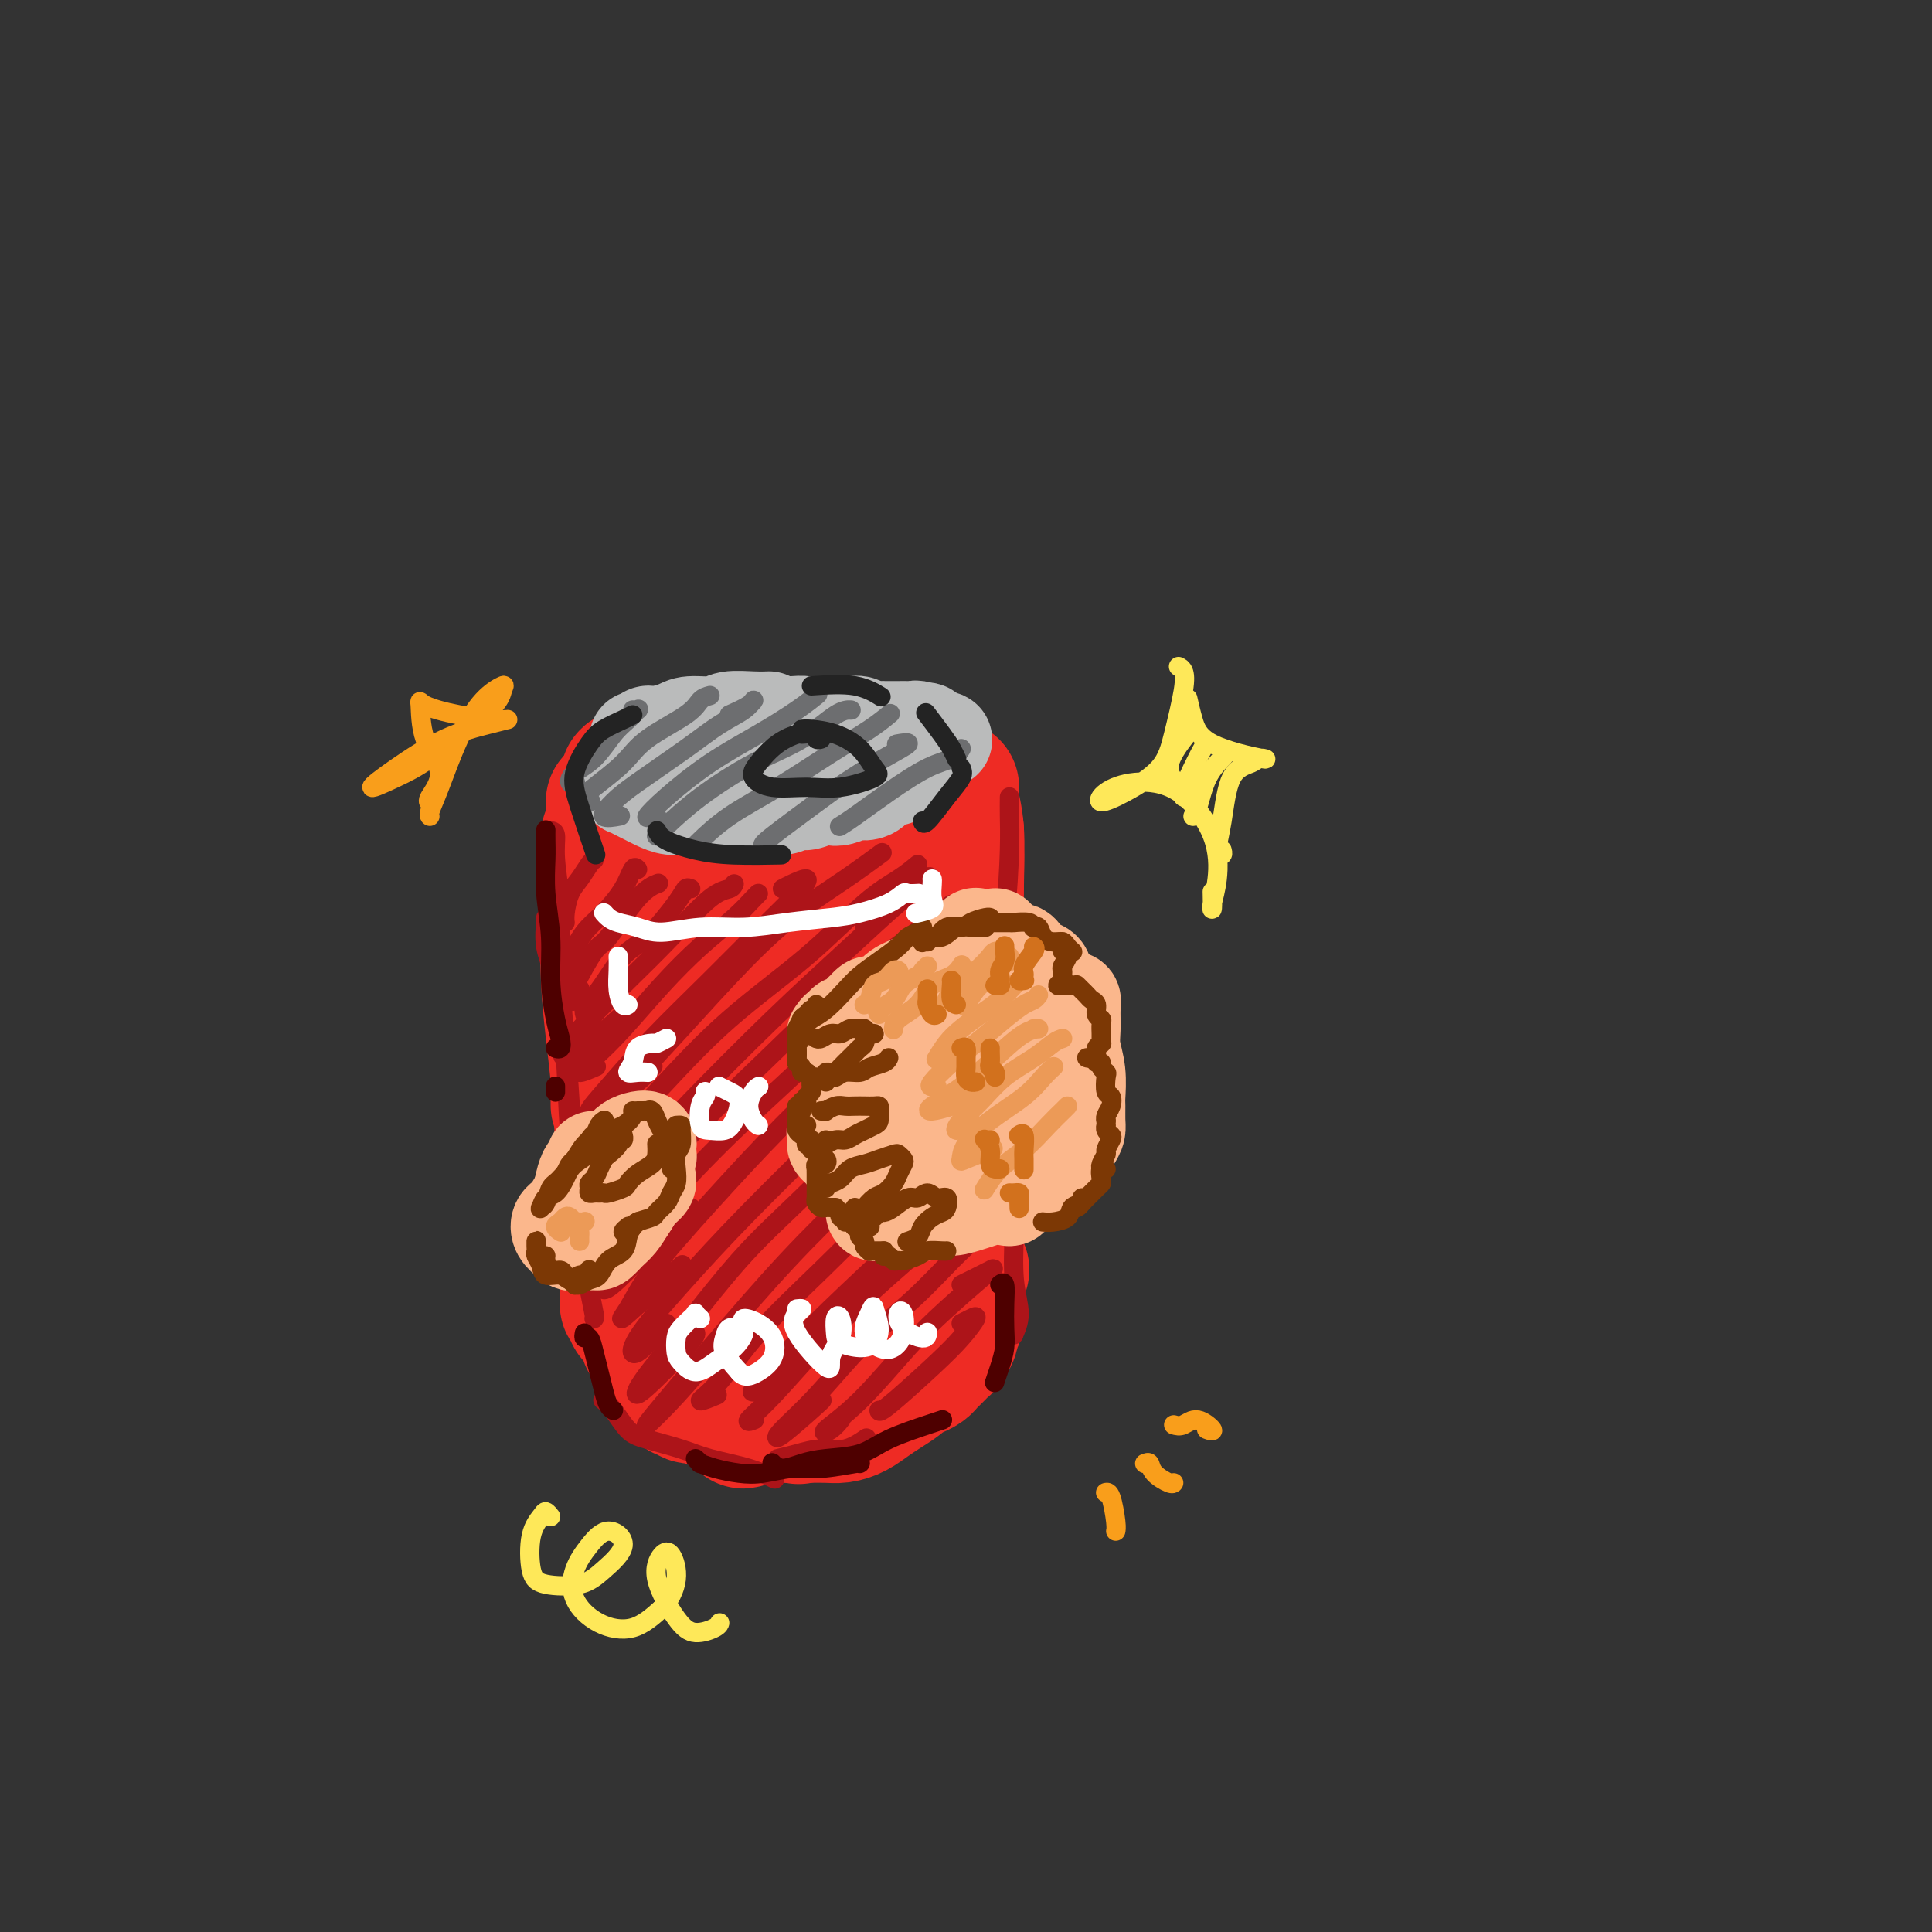 <svg viewBox='0 0 400 400' version='1.1' xmlns='http://www.w3.org/2000/svg' xmlns:xlink='http://www.w3.org/1999/xlink'><rect x="0" y="0" width="400" height="400" fill="#333333" stroke="none"/><g fill='none' stroke='rgb(238,43,36)' stroke-width='28' stroke-linecap='round' stroke-linejoin='round'><path d='M127,166c0.423,1.263 0.845,2.526 1,3c0.155,0.474 0.041,0.161 0,2c-0.041,1.839 -0.011,5.832 0,9c0.011,3.168 0.003,5.512 0,9c-0.003,3.488 -0.001,8.120 0,12c0.001,3.880 0.000,7.009 0,10c-0.000,2.991 -0.000,5.844 0,9c0.000,3.156 0.000,6.616 0,8c-0.000,1.384 -0.000,0.692 0,0'/><path d='M126,173c-0.039,0.381 -0.079,0.762 0,1c0.079,0.238 0.276,0.333 0,1c-0.276,0.667 -1.026,1.905 -1,4c0.026,2.095 0.829,5.047 1,9c0.171,3.953 -0.290,8.907 0,15c0.290,6.093 1.332,13.327 2,20c0.668,6.673 0.964,12.787 1,18c0.036,5.213 -0.186,9.527 0,13c0.186,3.473 0.782,6.106 1,8c0.218,1.894 0.059,3.048 0,4c-0.059,0.952 -0.017,1.700 0,2c0.017,0.300 0.008,0.150 0,0'/><path d='M130,161c0.145,-0.186 0.289,-0.373 1,0c0.711,0.373 1.988,1.304 3,2c1.012,0.696 1.758,1.157 3,2c1.242,0.843 2.981,2.068 5,3c2.019,0.932 4.320,1.570 6,2c1.680,0.430 2.739,0.651 5,1c2.261,0.349 5.724,0.825 7,1c1.276,0.175 0.365,0.050 0,0c-0.365,-0.050 -0.182,-0.025 0,0'/><path d='M137,162c0.231,0.446 0.461,0.893 1,1c0.539,0.107 1.385,-0.124 3,0c1.615,0.124 3.999,0.605 6,1c2.001,0.395 3.619,0.705 6,1c2.381,0.295 5.526,0.574 8,1c2.474,0.426 4.278,1.000 7,1c2.722,-0.000 6.362,-0.575 9,-1c2.638,-0.425 4.274,-0.702 6,-1c1.726,-0.298 3.542,-0.619 5,-1c1.458,-0.381 2.560,-0.823 3,-1c0.440,-0.177 0.220,-0.088 0,0'/><path d='M197,163c-0.113,0.838 -0.227,1.676 0,3c0.227,1.324 0.794,3.133 1,6c0.206,2.867 0.052,6.792 0,11c-0.052,4.208 0.000,8.700 0,13c-0.000,4.300 -0.052,8.408 0,12c0.052,3.592 0.206,6.668 0,9c-0.206,2.332 -0.774,3.920 -1,5c-0.226,1.080 -0.112,1.650 0,2c0.112,0.350 0.223,0.479 0,0c-0.223,-0.479 -0.778,-1.565 -1,-2c-0.222,-0.435 -0.111,-0.217 0,0'/><path d='M198,172c-0.009,1.353 -0.017,2.706 0,4c0.017,1.294 0.061,2.528 0,5c-0.061,2.472 -0.226,6.183 0,10c0.226,3.817 0.844,7.742 1,12c0.156,4.258 -0.150,8.849 0,13c0.150,4.151 0.754,7.862 1,11c0.246,3.138 0.132,5.703 0,8c-0.132,2.297 -0.283,4.327 0,6c0.283,1.673 0.999,2.989 1,4c0.001,1.011 -0.714,1.717 -1,2c-0.286,0.283 -0.143,0.141 0,0'/><path d='M142,282c-0.160,-0.034 -0.319,-0.068 0,0c0.319,0.068 1.117,0.239 2,1c0.883,0.761 1.850,2.114 3,3c1.150,0.886 2.484,1.306 4,2c1.516,0.694 3.216,1.664 5,2c1.784,0.336 3.654,0.039 6,0c2.346,-0.039 5.170,0.182 7,0c1.830,-0.182 2.666,-0.766 3,-1c0.334,-0.234 0.167,-0.117 0,0'/><path d='M145,284c0.082,0.224 0.165,0.447 1,1c0.835,0.553 2.424,1.435 4,2c1.576,0.565 3.141,0.812 5,1c1.859,0.188 4.013,0.318 6,0c1.987,-0.318 3.806,-1.082 6,-2c2.194,-0.918 4.764,-1.990 7,-3c2.236,-1.010 4.140,-1.959 6,-3c1.860,-1.041 3.676,-2.174 5,-3c1.324,-0.826 2.155,-1.346 3,-2c0.845,-0.654 1.704,-1.443 2,-2c0.296,-0.557 0.028,-0.881 0,-1c-0.028,-0.119 0.185,-0.032 0,0c-0.185,0.032 -0.767,0.009 -1,0c-0.233,-0.009 -0.116,-0.005 0,0'/><path d='M143,188c-0.096,0.314 -0.191,0.629 0,2c0.191,1.371 0.670,3.799 1,7c0.330,3.201 0.512,7.174 1,12c0.488,4.826 1.281,10.506 2,16c0.719,5.494 1.363,10.804 2,16c0.637,5.196 1.267,10.279 2,14c0.733,3.721 1.570,6.081 2,8c0.430,1.919 0.455,3.395 1,4c0.545,0.605 1.610,0.337 2,0c0.390,-0.337 0.104,-0.742 0,-2c-0.104,-1.258 -0.028,-3.368 0,-7c0.028,-3.632 0.008,-8.786 0,-12c-0.008,-3.214 -0.002,-4.490 0,-5c0.002,-0.510 0.001,-0.255 0,0'/><path d='M157,198c0.679,-2.528 1.359,-5.055 2,-9c0.641,-3.945 1.244,-9.307 2,-11c0.756,-1.693 1.665,0.282 2,2c0.335,1.718 0.097,3.178 0,6c-0.097,2.822 -0.052,7.007 0,12c0.052,4.993 0.112,10.795 0,17c-0.112,6.205 -0.394,12.814 0,19c0.394,6.186 1.465,11.950 2,16c0.535,4.050 0.536,6.386 1,8c0.464,1.614 1.393,2.506 2,3c0.607,0.494 0.893,0.592 1,0c0.107,-0.592 0.035,-1.872 0,-4c-0.035,-2.128 -0.032,-5.103 0,-9c0.032,-3.897 0.093,-8.717 0,-14c-0.093,-5.283 -0.340,-11.029 0,-17c0.340,-5.971 1.268,-12.166 2,-17c0.732,-4.834 1.268,-8.308 2,-11c0.732,-2.692 1.658,-4.602 2,-5c0.342,-0.398 0.098,0.716 0,2c-0.098,1.284 -0.051,2.737 0,6c0.051,3.263 0.108,8.334 0,14c-0.108,5.666 -0.379,11.926 0,18c0.379,6.074 1.408,11.963 2,17c0.592,5.037 0.747,9.222 1,12c0.253,2.778 0.604,4.148 1,5c0.396,0.852 0.838,1.184 1,1c0.162,-0.184 0.043,-0.884 0,-3c-0.043,-2.116 -0.012,-5.647 0,-8c0.012,-2.353 0.003,-3.530 0,-4c-0.003,-0.470 -0.002,-0.235 0,0'/><path d='M187,200c-0.004,1.131 -0.008,2.262 0,5c0.008,2.738 0.029,7.084 0,12c-0.029,4.916 -0.109,10.404 0,15c0.109,4.596 0.407,8.300 1,12c0.593,3.700 1.480,7.394 2,10c0.520,2.606 0.674,4.123 1,5c0.326,0.877 0.823,1.115 1,1c0.177,-0.115 0.034,-0.584 0,-2c-0.034,-1.416 0.043,-3.780 0,-5c-0.043,-1.220 -0.204,-1.297 0,-2c0.204,-0.703 0.772,-2.031 1,-3c0.228,-0.969 0.114,-1.578 0,-2c-0.114,-0.422 -0.228,-0.658 0,-1c0.228,-0.342 0.797,-0.790 1,-1c0.203,-0.210 0.039,-0.184 0,0c-0.039,0.184 0.046,0.524 0,1c-0.046,0.476 -0.223,1.086 0,2c0.223,0.914 0.845,2.132 1,3c0.155,0.868 -0.156,1.387 0,2c0.156,0.613 0.777,1.320 1,2c0.223,0.680 0.046,1.334 0,2c-0.046,0.666 0.040,1.343 0,2c-0.040,0.657 -0.207,1.293 0,2c0.207,0.707 0.788,1.483 1,2c0.212,0.517 0.057,0.773 0,1c-0.057,0.227 -0.014,0.424 0,1c0.014,0.576 0.001,1.530 0,2c-0.001,0.470 0.010,0.456 0,1c-0.010,0.544 -0.041,1.646 0,2c0.041,0.354 0.155,-0.042 0,0c-0.155,0.042 -0.577,0.521 -1,1'/><path d='M196,270c-0.298,3.095 -1.542,0.833 -2,0c-0.458,-0.833 -0.131,-0.238 0,0c0.131,0.238 0.065,0.119 0,0'/><path d='M138,276c-0.081,0.302 -0.162,0.605 0,1c0.162,0.395 0.568,0.884 1,1c0.432,0.116 0.891,-0.141 1,0c0.109,0.141 -0.130,0.682 0,1c0.130,0.318 0.629,0.415 1,1c0.371,0.585 0.613,1.658 1,2c0.387,0.342 0.920,-0.048 1,0c0.080,0.048 -0.293,0.535 0,1c0.293,0.465 1.251,0.908 2,1c0.749,0.092 1.288,-0.168 2,0c0.712,0.168 1.598,0.763 2,1c0.402,0.237 0.320,0.116 1,0c0.680,-0.116 2.120,-0.227 3,0c0.880,0.227 1.198,0.792 2,1c0.802,0.208 2.087,0.060 3,0c0.913,-0.060 1.453,-0.030 2,0c0.547,0.030 1.102,0.061 2,0c0.898,-0.061 2.138,-0.212 3,0c0.862,0.212 1.344,0.789 2,1c0.656,0.211 1.486,0.055 2,0c0.514,-0.055 0.713,-0.011 1,0c0.287,0.011 0.663,-0.012 1,0c0.337,0.012 0.635,0.060 1,0c0.365,-0.060 0.797,-0.227 1,0c0.203,0.227 0.176,0.848 0,1c-0.176,0.152 -0.501,-0.165 -1,0c-0.499,0.165 -1.173,0.814 -2,1c-0.827,0.186 -1.808,-0.090 -3,0c-1.192,0.090 -2.596,0.545 -4,1'/><path d='M163,290c-1.939,0.642 -2.286,0.747 -3,1c-0.714,0.253 -1.794,0.652 -3,1c-1.206,0.348 -2.537,0.643 -3,1c-0.463,0.357 -0.057,0.775 0,1c0.057,0.225 -0.233,0.256 0,0c0.233,-0.256 0.991,-0.801 2,-1c1.009,-0.199 2.269,-0.054 3,0c0.731,0.054 0.933,0.015 2,0c1.067,-0.015 2.999,-0.006 4,0c1.001,0.006 1.072,0.010 2,0c0.928,-0.010 2.712,-0.033 4,0c1.288,0.033 2.079,0.121 3,0c0.921,-0.121 1.972,-0.452 3,-1c1.028,-0.548 2.032,-1.313 3,-2c0.968,-0.687 1.898,-1.297 3,-2c1.102,-0.703 2.375,-1.498 3,-2c0.625,-0.502 0.601,-0.712 1,-1c0.399,-0.288 1.220,-0.654 2,-1c0.780,-0.346 1.518,-0.670 2,-1c0.482,-0.330 0.706,-0.665 1,-1c0.294,-0.335 0.657,-0.671 1,-1c0.343,-0.329 0.665,-0.651 1,-1c0.335,-0.349 0.682,-0.727 1,-1c0.318,-0.273 0.607,-0.443 1,-1c0.393,-0.557 0.890,-1.500 1,-2c0.110,-0.500 -0.167,-0.557 0,-1c0.167,-0.443 0.777,-1.274 1,-2c0.223,-0.726 0.060,-1.349 0,-2c-0.060,-0.651 -0.016,-1.329 0,-2c0.016,-0.671 0.005,-1.335 0,-2c-0.005,-0.665 -0.002,-1.333 0,-2'/><path d='M198,265c1.215,-2.978 1.254,-1.922 1,-2c-0.254,-0.078 -0.799,-1.290 -1,-2c-0.201,-0.710 -0.057,-0.917 0,-1c0.057,-0.083 0.029,-0.041 0,0'/><path d='M130,269c-0.008,-0.120 -0.017,-0.239 0,0c0.017,0.239 0.059,0.837 0,1c-0.059,0.163 -0.218,-0.108 0,0c0.218,0.108 0.814,0.596 1,1c0.186,0.404 -0.039,0.724 0,1c0.039,0.276 0.340,0.507 1,1c0.660,0.493 1.679,1.248 2,2c0.321,0.752 -0.055,1.501 0,2c0.055,0.499 0.539,0.748 1,1c0.461,0.252 0.897,0.506 1,1c0.103,0.494 -0.127,1.226 0,2c0.127,0.774 0.611,1.588 1,2c0.389,0.412 0.682,0.421 1,1c0.318,0.579 0.662,1.728 1,2c0.338,0.272 0.671,-0.335 1,0c0.329,0.335 0.654,1.610 1,2c0.346,0.390 0.712,-0.105 1,0c0.288,0.105 0.496,0.812 1,1c0.504,0.188 1.304,-0.142 2,0c0.696,0.142 1.288,0.756 2,1c0.712,0.244 1.543,0.118 2,0c0.457,-0.118 0.540,-0.228 1,0c0.460,0.228 1.296,0.794 2,1c0.704,0.206 1.275,0.053 2,0c0.725,-0.053 1.603,-0.007 2,0c0.397,0.007 0.314,-0.026 1,0c0.686,0.026 2.143,0.110 3,0c0.857,-0.110 1.115,-0.414 2,0c0.885,0.414 2.396,1.547 3,2c0.604,0.453 0.302,0.227 0,0'/></g>
<g fill='none' stroke='rgb(186,187,187)' stroke-width='20' stroke-linecap='round' stroke-linejoin='round'><path d='M138,153c0.231,-0.001 0.461,-0.001 1,0c0.539,0.001 1.386,0.004 2,0c0.614,-0.004 0.995,-0.015 2,0c1.005,0.015 2.634,0.058 4,0c1.366,-0.058 2.468,-0.215 4,0c1.532,0.215 3.493,0.804 5,1c1.507,0.196 2.558,0.001 4,0c1.442,-0.001 3.273,0.192 5,0c1.727,-0.192 3.351,-0.769 4,-1c0.649,-0.231 0.325,-0.115 0,0'/><path d='M132,153c0.341,0.119 0.683,0.238 1,0c0.317,-0.238 0.610,-0.833 1,-1c0.390,-0.167 0.878,0.095 2,0c1.122,-0.095 2.877,-0.547 4,-1c1.123,-0.453 1.615,-0.906 3,-1c1.385,-0.094 3.664,0.171 5,0c1.336,-0.171 1.729,-0.778 3,-1c1.271,-0.222 3.419,-0.060 5,0c1.581,0.060 2.595,0.017 3,0c0.405,-0.017 0.203,-0.009 0,0'/><path d='M136,153c0.135,-0.002 0.270,-0.005 0,0c-0.270,0.005 -0.944,0.016 -1,0c-0.056,-0.016 0.508,-0.061 1,0c0.492,0.061 0.913,0.226 2,0c1.087,-0.226 2.840,-0.845 4,-1c1.160,-0.155 1.726,0.154 3,0c1.274,-0.154 3.255,-0.769 5,-1c1.745,-0.231 3.254,-0.077 5,0c1.746,0.077 3.728,0.077 5,0c1.272,-0.077 1.832,-0.231 3,0c1.168,0.231 2.943,0.846 4,1c1.057,0.154 1.397,-0.155 2,0c0.603,0.155 1.470,0.772 2,1c0.530,0.228 0.723,0.065 1,0c0.277,-0.065 0.637,-0.032 1,0c0.363,0.032 0.728,0.061 1,0c0.272,-0.061 0.451,-0.214 1,0c0.549,0.214 1.468,0.793 2,1c0.532,0.207 0.679,0.042 1,0c0.321,-0.042 0.818,0.040 1,0c0.182,-0.040 0.049,-0.203 0,0c-0.049,0.203 -0.014,0.772 0,1c0.014,0.228 0.007,0.114 0,0'/><path d='M135,163c0.350,-0.143 0.700,-0.286 1,0c0.300,0.286 0.552,1.001 1,1c0.448,-0.001 1.094,-0.719 2,-1c0.906,-0.281 2.073,-0.127 3,0c0.927,0.127 1.615,0.226 3,0c1.385,-0.226 3.466,-0.778 5,-1c1.534,-0.222 2.521,-0.116 4,0c1.479,0.116 3.450,0.241 5,0c1.550,-0.241 2.680,-0.850 4,-1c1.320,-0.150 2.829,0.157 4,0c1.171,-0.157 2.004,-0.778 3,-1c0.996,-0.222 2.155,-0.045 3,0c0.845,0.045 1.377,-0.043 2,0c0.623,0.043 1.337,0.218 2,0c0.663,-0.218 1.277,-0.829 2,-1c0.723,-0.171 1.556,0.099 2,0c0.444,-0.099 0.497,-0.565 1,-1c0.503,-0.435 1.454,-0.839 2,-1c0.546,-0.161 0.686,-0.081 1,0c0.314,0.081 0.801,0.161 1,0c0.199,-0.161 0.109,-0.564 0,-1c-0.109,-0.436 -0.239,-0.905 0,-1c0.239,-0.095 0.847,0.185 1,0c0.153,-0.185 -0.147,-0.833 0,-1c0.147,-0.167 0.742,0.148 1,0c0.258,-0.148 0.178,-0.758 0,-1c-0.178,-0.242 -0.454,-0.118 0,0c0.454,0.118 1.638,0.228 2,0c0.362,-0.228 -0.099,-0.793 0,-1c0.099,-0.207 0.757,-0.056 1,0c0.243,0.056 0.069,0.016 0,0c-0.069,-0.016 -0.035,-0.008 0,0'/><path d='M191,152c1.986,-1.298 -0.047,-0.544 -1,0c-0.953,0.544 -0.824,0.878 -1,1c-0.176,0.122 -0.656,0.032 -1,0c-0.344,-0.032 -0.551,-0.008 -1,0c-0.449,0.008 -1.139,-0.002 -2,0c-0.861,0.002 -1.892,0.015 -3,0c-1.108,-0.015 -2.293,-0.057 -3,0c-0.707,0.057 -0.937,0.212 -2,0c-1.063,-0.212 -2.960,-0.793 -4,-1c-1.040,-0.207 -1.225,-0.042 -2,0c-0.775,0.042 -2.141,-0.041 -3,0c-0.859,0.041 -1.211,0.206 -2,0c-0.789,-0.206 -2.016,-0.783 -3,-1c-0.984,-0.217 -1.724,-0.073 -2,0c-0.276,0.073 -0.089,0.076 -1,0c-0.911,-0.076 -2.919,-0.232 -4,0c-1.081,0.232 -1.234,0.851 -2,1c-0.766,0.149 -2.146,-0.171 -3,0c-0.854,0.171 -1.183,0.834 -2,1c-0.817,0.166 -2.121,-0.167 -3,0c-0.879,0.167 -1.333,0.832 -2,1c-0.667,0.168 -1.545,-0.161 -2,0c-0.455,0.161 -0.485,0.812 -1,1c-0.515,0.188 -1.514,-0.089 -2,0c-0.486,0.089 -0.460,0.542 -1,1c-0.540,0.458 -1.648,0.921 -2,1c-0.352,0.079 0.050,-0.226 0,0c-0.050,0.226 -0.552,0.984 -1,1c-0.448,0.016 -0.842,-0.710 -1,-1c-0.158,-0.290 -0.079,-0.145 0,0'/><path d='M134,157c-3.182,0.689 -0.139,-0.589 1,-1c1.139,-0.411 0.372,0.045 0,0c-0.372,-0.045 -0.350,-0.590 0,-1c0.350,-0.410 1.029,-0.683 2,-1c0.971,-0.317 2.233,-0.677 3,-1c0.767,-0.323 1.040,-0.608 2,-1c0.960,-0.392 2.606,-0.889 4,-1c1.394,-0.111 2.535,0.166 4,0c1.465,-0.166 3.253,-0.773 5,-1c1.747,-0.227 3.454,-0.072 5,0c1.546,0.072 2.932,0.061 4,0c1.068,-0.061 1.817,-0.171 3,0c1.183,0.171 2.800,0.624 4,1c1.200,0.376 1.982,0.675 3,1c1.018,0.325 2.273,0.675 3,1c0.727,0.325 0.927,0.623 1,1c0.073,0.377 0.020,0.832 0,1c-0.020,0.168 -0.006,0.048 0,0c0.006,-0.048 0.003,-0.024 0,0'/><path d='M130,162c0.047,0.446 0.095,0.893 0,1c-0.095,0.107 -0.332,-0.125 0,0c0.332,0.125 1.232,0.607 2,1c0.768,0.393 1.405,0.698 2,1c0.595,0.302 1.147,0.603 2,1c0.853,0.397 2.006,0.892 3,1c0.994,0.108 1.831,-0.171 3,0c1.169,0.171 2.672,0.793 4,1c1.328,0.207 2.481,-0.001 4,0c1.519,0.001 3.403,0.212 5,0c1.597,-0.212 2.907,-0.845 4,-1c1.093,-0.155 1.970,0.168 3,0c1.030,-0.168 2.214,-0.829 3,-1c0.786,-0.171 1.173,0.146 2,0c0.827,-0.146 2.094,-0.757 3,-1c0.906,-0.243 1.451,-0.119 2,0c0.549,0.119 1.101,0.235 2,0c0.899,-0.235 2.146,-0.819 3,-1c0.854,-0.181 1.314,0.040 2,0c0.686,-0.040 1.598,-0.340 2,-1c0.402,-0.660 0.294,-1.678 1,-2c0.706,-0.322 2.228,0.053 3,0c0.772,-0.053 0.795,-0.534 1,-1c0.205,-0.466 0.591,-0.919 1,-1c0.409,-0.081 0.841,0.209 1,0c0.159,-0.209 0.045,-0.917 0,-1c-0.045,-0.083 -0.023,0.458 0,1'/><path d='M188,159c4.881,-1.393 0.583,-0.375 -1,0c-1.583,0.375 -0.452,0.107 0,0c0.452,-0.107 0.226,-0.054 0,0'/><path d='M134,157c-0.094,0.233 -0.187,0.466 0,0c0.187,-0.466 0.655,-1.631 1,-2c0.345,-0.369 0.566,0.060 1,0c0.434,-0.060 1.080,-0.607 2,-1c0.920,-0.393 2.113,-0.631 3,-1c0.887,-0.369 1.467,-0.869 2,-1c0.533,-0.131 1.018,0.109 2,0c0.982,-0.109 2.460,-0.565 4,-1c1.540,-0.435 3.140,-0.849 4,-1c0.860,-0.151 0.978,-0.041 2,0c1.022,0.041 2.948,0.011 4,0c1.052,-0.011 1.230,-0.003 2,0c0.770,0.003 2.132,0.001 3,0c0.868,-0.001 1.244,0.000 2,0c0.756,-0.000 1.893,-0.001 3,0c1.107,0.001 2.183,0.004 3,0c0.817,-0.004 1.375,-0.015 2,0c0.625,0.015 1.318,0.057 2,0c0.682,-0.057 1.353,-0.211 2,0c0.647,0.211 1.272,0.789 2,1c0.728,0.211 1.561,0.057 2,0c0.439,-0.057 0.485,-0.015 1,0c0.515,0.015 1.500,0.003 2,0c0.500,-0.003 0.515,0.003 1,0c0.485,-0.003 1.440,-0.016 2,0c0.560,0.016 0.725,0.059 1,0c0.275,-0.059 0.661,-0.222 1,0c0.339,0.222 0.630,0.829 1,1c0.370,0.171 0.820,-0.094 1,0c0.180,0.094 0.090,0.547 0,1'/><path d='M192,153c6.256,0.403 2.394,-0.088 1,0c-1.394,0.088 -0.322,0.756 0,1c0.322,0.244 -0.106,0.066 0,0c0.106,-0.066 0.744,-0.019 1,0c0.256,0.019 0.128,0.009 0,0'/></g>
<g fill='none' stroke='rgb(173,20,25)' stroke-width='4' stroke-linecap='round' stroke-linejoin='round'><path d='M114,172c0.455,0.080 0.910,0.160 1,1c0.090,0.840 -0.184,2.439 0,5c0.184,2.561 0.825,6.082 1,10c0.175,3.918 -0.117,8.231 0,13c0.117,4.769 0.644,9.992 1,16c0.356,6.008 0.540,12.800 1,18c0.460,5.200 1.195,8.806 2,13c0.805,4.194 1.678,8.975 2,11c0.322,2.025 0.092,1.293 0,1c-0.092,-0.293 -0.046,-0.146 0,0'/><path d='M113,191c-0.012,-0.421 -0.025,-0.842 0,-1c0.025,-0.158 0.087,-0.053 0,1c-0.087,1.053 -0.321,3.056 0,5c0.321,1.944 1.199,3.830 2,7c0.801,3.170 1.524,7.624 2,12c0.476,4.376 0.705,8.675 1,13c0.295,4.325 0.657,8.675 1,13c0.343,4.325 0.666,8.623 1,12c0.334,3.377 0.678,5.833 1,8c0.322,2.167 0.622,4.045 1,6c0.378,1.955 0.832,3.988 1,5c0.168,1.012 0.048,1.003 0,1c-0.048,-0.003 -0.024,-0.002 0,0'/><path d='M125,290c-0.155,-0.118 -0.310,-0.236 0,0c0.310,0.236 1.086,0.826 2,2c0.914,1.174 1.965,2.933 3,4c1.035,1.067 2.054,1.442 4,2c1.946,0.558 4.820,1.299 7,2c2.180,0.701 3.667,1.363 6,2c2.333,0.637 5.513,1.248 8,2c2.487,0.752 4.282,1.643 5,2c0.718,0.357 0.359,0.178 0,0'/><path d='M161,302c1.244,-0.293 2.488,-0.587 4,-1c1.512,-0.413 3.292,-0.946 5,-1c1.708,-0.054 3.344,0.370 5,0c1.656,-0.370 3.330,-1.534 4,-2c0.670,-0.466 0.335,-0.233 0,0'/><path d='M209,165c-0.014,1.219 -0.028,2.439 0,4c0.028,1.561 0.099,3.464 0,7c-0.099,3.536 -0.366,8.705 -1,15c-0.634,6.295 -1.634,13.714 -2,20c-0.366,6.286 -0.098,11.437 0,18c0.098,6.563 0.026,14.536 0,18c-0.026,3.464 -0.008,2.418 0,2c0.008,-0.418 0.004,-0.209 0,0'/><path d='M206,208c0.455,-1.290 0.909,-2.581 1,-3c0.091,-0.419 -0.182,0.033 0,1c0.182,0.967 0.820,2.449 1,5c0.180,2.551 -0.097,6.172 0,10c0.097,3.828 0.567,7.864 1,12c0.433,4.136 0.830,8.373 1,12c0.170,3.627 0.112,6.643 0,10c-0.112,3.357 -0.279,7.053 0,10c0.279,2.947 1.003,5.143 1,7c-0.003,1.857 -0.733,3.374 -1,4c-0.267,0.626 -0.072,0.361 0,0c0.072,-0.361 0.021,-0.817 0,-1c-0.021,-0.183 -0.010,-0.091 0,0'/><path d='M123,178c-0.249,0.146 -0.497,0.291 -1,1c-0.503,0.709 -1.259,1.980 -2,3c-0.741,1.020 -1.467,1.789 -2,3c-0.533,1.211 -0.874,2.865 -1,4c-0.126,1.135 -0.036,1.753 0,2c0.036,0.247 0.018,0.124 0,0'/><path d='M132,180c-0.291,-0.324 -0.581,-0.648 -1,0c-0.419,0.648 -0.965,2.269 -2,4c-1.035,1.731 -2.558,3.571 -4,5c-1.442,1.429 -2.803,2.446 -4,4c-1.197,1.554 -2.230,3.646 -3,5c-0.770,1.354 -1.279,1.971 -1,2c0.279,0.029 1.344,-0.531 2,-1c0.656,-0.469 0.902,-0.848 1,-1c0.098,-0.152 0.049,-0.076 0,0'/><path d='M136,183c0.287,-0.108 0.575,-0.216 0,0c-0.575,0.216 -2.011,0.755 -4,3c-1.989,2.245 -4.530,6.197 -6,8c-1.470,1.803 -1.868,1.456 -3,3c-1.132,1.544 -2.997,4.977 -4,7c-1.003,2.023 -1.145,2.635 -1,3c0.145,0.365 0.578,0.483 1,0c0.422,-0.483 0.835,-1.567 1,-2c0.165,-0.433 0.083,-0.217 0,0'/><path d='M143,184c-0.347,-0.147 -0.693,-0.293 -1,0c-0.307,0.293 -0.574,1.026 -2,3c-1.426,1.974 -4.011,5.189 -6,7c-1.989,1.811 -3.380,2.219 -5,4c-1.620,1.781 -3.467,4.936 -5,7c-1.533,2.064 -2.751,3.038 -3,4c-0.249,0.962 0.471,1.913 1,2c0.529,0.087 0.865,-0.689 1,-1c0.135,-0.311 0.067,-0.155 0,0'/><path d='M152,183c-0.154,0.380 -0.308,0.760 -1,1c-0.692,0.240 -1.923,0.340 -4,2c-2.077,1.660 -4.999,4.879 -8,8c-3.001,3.121 -6.079,6.142 -9,9c-2.921,2.858 -5.685,5.553 -8,8c-2.315,2.447 -4.181,4.647 -5,6c-0.819,1.353 -0.591,1.857 0,2c0.591,0.143 1.544,-0.077 4,-2c2.456,-1.923 6.416,-5.549 8,-7c1.584,-1.451 0.792,-0.725 0,0'/><path d='M156,186c0.458,-0.450 0.916,-0.901 1,-1c0.084,-0.099 -0.205,0.152 -1,1c-0.795,0.848 -2.095,2.292 -4,4c-1.905,1.708 -4.416,3.682 -7,6c-2.584,2.318 -5.242,4.982 -8,8c-2.758,3.018 -5.618,6.392 -8,9c-2.382,2.608 -4.288,4.452 -6,6c-1.712,1.548 -3.230,2.801 -3,3c0.230,0.199 2.209,-0.658 3,-1c0.791,-0.342 0.396,-0.171 0,0'/><path d='M162,184c0.484,-0.257 0.967,-0.514 2,-1c1.033,-0.486 2.615,-1.201 3,-1c0.385,0.201 -0.427,1.319 -2,3c-1.573,1.681 -3.909,3.926 -7,7c-3.091,3.074 -6.939,6.978 -11,11c-4.061,4.022 -8.337,8.162 -12,12c-3.663,3.838 -6.715,7.375 -9,10c-2.285,2.625 -3.803,4.339 -4,5c-0.197,0.661 0.927,0.270 3,-1c2.073,-1.270 5.097,-3.419 7,-5c1.903,-1.581 2.687,-2.595 3,-3c0.313,-0.405 0.157,-0.203 0,0'/><path d='M182,177c0.556,-0.411 1.113,-0.822 0,0c-1.113,0.822 -3.894,2.877 -7,5c-3.106,2.123 -6.537,4.314 -10,7c-3.463,2.686 -6.959,5.867 -11,10c-4.041,4.133 -8.629,9.217 -13,14c-4.371,4.783 -8.526,9.263 -12,13c-3.474,3.737 -6.268,6.731 -8,9c-1.732,2.269 -2.402,3.814 -2,4c0.402,0.186 1.878,-0.989 4,-3c2.122,-2.011 4.892,-4.860 6,-6c1.108,-1.140 0.554,-0.570 0,0'/><path d='M190,179c-1.157,0.954 -2.314,1.909 -4,3c-1.686,1.091 -3.902,2.320 -7,5c-3.098,2.680 -7.078,6.811 -12,11c-4.922,4.189 -10.787,8.436 -16,13c-5.213,4.564 -9.774,9.446 -14,14c-4.226,4.554 -8.119,8.781 -11,12c-2.881,3.219 -4.752,5.430 -6,7c-1.248,1.570 -1.875,2.500 0,1c1.875,-1.500 6.250,-5.428 8,-7c1.750,-1.572 0.875,-0.786 0,0'/><path d='M179,192c-0.082,-0.108 -0.164,-0.215 2,-2c2.164,-1.785 6.574,-5.246 9,-7c2.426,-1.754 2.869,-1.800 2,-1c-0.869,0.800 -3.049,2.444 -6,5c-2.951,2.556 -6.671,6.022 -11,10c-4.329,3.978 -9.266,8.468 -15,14c-5.734,5.532 -12.266,12.107 -17,17c-4.734,4.893 -7.670,8.105 -11,12c-3.330,3.895 -7.052,8.472 -9,11c-1.948,2.528 -2.120,3.008 -1,2c1.120,-1.008 3.532,-3.502 6,-6c2.468,-2.498 4.991,-4.999 6,-6c1.009,-1.001 0.505,-0.500 0,0'/><path d='M193,190c1.063,-0.679 2.126,-1.357 3,-2c0.874,-0.643 1.558,-1.250 0,0c-1.558,1.250 -5.357,4.355 -9,7c-3.643,2.645 -7.131,4.828 -12,9c-4.869,4.172 -11.119,10.334 -17,16c-5.881,5.666 -11.393,10.838 -16,16c-4.607,5.162 -8.309,10.314 -11,14c-2.691,3.686 -4.371,5.905 -5,7c-0.629,1.095 -0.208,1.064 1,0c1.208,-1.064 3.202,-3.161 4,-4c0.798,-0.839 0.399,-0.419 0,0'/><path d='M194,196c0.055,0.151 0.110,0.301 -2,2c-2.110,1.699 -6.387,4.946 -11,9c-4.613,4.054 -9.564,8.913 -15,14c-5.436,5.087 -11.356,10.401 -17,16c-5.644,5.599 -11.012,11.483 -15,16c-3.988,4.517 -6.596,7.665 -8,10c-1.404,2.335 -1.606,3.855 -1,4c0.606,0.145 2.018,-1.085 5,-4c2.982,-2.915 7.534,-7.516 10,-10c2.466,-2.484 2.848,-2.853 3,-3c0.152,-0.147 0.076,-0.074 0,0'/><path d='M180,215c0.751,-1.525 1.502,-3.051 4,-5c2.498,-1.949 6.741,-4.322 9,-6c2.259,-1.678 2.532,-2.662 2,-2c-0.532,0.662 -1.871,2.968 -5,6c-3.129,3.032 -8.048,6.789 -13,11c-4.952,4.211 -9.935,8.874 -15,14c-5.065,5.126 -10.210,10.713 -15,16c-4.790,5.287 -9.226,10.273 -12,14c-2.774,3.727 -3.888,6.195 -5,8c-1.112,1.805 -2.222,2.948 0,1c2.222,-1.948 7.778,-6.985 10,-9c2.222,-2.015 1.111,-1.007 0,0'/><path d='M188,217c1.920,-1.171 3.839,-2.342 6,-4c2.161,-1.658 4.562,-3.801 5,-4c0.438,-0.199 -1.089,1.548 -4,4c-2.911,2.452 -7.208,5.611 -11,9c-3.792,3.389 -7.080,7.008 -12,12c-4.920,4.992 -11.472,11.358 -17,17c-5.528,5.642 -10.031,10.559 -14,15c-3.969,4.441 -7.403,8.405 -9,11c-1.597,2.595 -1.356,3.819 0,3c1.356,-0.819 3.827,-3.682 5,-5c1.173,-1.318 1.050,-1.091 1,-1c-0.050,0.091 -0.025,0.045 0,0'/><path d='M181,233c2.376,-1.983 4.752,-3.966 7,-6c2.248,-2.034 4.370,-4.119 5,-5c0.630,-0.881 -0.230,-0.559 -2,1c-1.770,1.559 -4.449,4.355 -9,9c-4.551,4.645 -10.976,11.137 -16,16c-5.024,4.863 -8.649,8.095 -13,13c-4.351,4.905 -9.429,11.482 -13,16c-3.571,4.518 -5.637,6.976 -7,9c-1.363,2.024 -2.025,3.615 0,2c2.025,-1.615 6.738,-6.435 9,-9c2.262,-2.565 2.075,-2.876 2,-3c-0.075,-0.124 -0.037,-0.062 0,0'/><path d='M197,230c-0.548,0.212 -1.096,0.423 -2,1c-0.904,0.577 -2.163,1.518 -5,4c-2.837,2.482 -7.251,6.505 -12,11c-4.749,4.495 -9.831,9.463 -15,15c-5.169,5.537 -10.424,11.644 -15,17c-4.576,5.356 -8.472,9.963 -11,13c-2.528,3.037 -3.688,4.505 -3,4c0.688,-0.505 3.224,-2.982 6,-6c2.776,-3.018 5.793,-6.577 7,-8c1.207,-1.423 0.603,-0.712 0,0'/><path d='M194,239c-0.522,0.526 -1.044,1.053 -3,3c-1.956,1.947 -5.348,5.315 -9,9c-3.652,3.685 -7.566,7.688 -12,12c-4.434,4.312 -9.387,8.935 -13,13c-3.613,4.065 -5.886,7.574 -8,10c-2.114,2.426 -4.069,3.768 -4,4c0.069,0.232 2.163,-0.648 3,-1c0.837,-0.352 0.419,-0.176 0,0'/><path d='M200,245c0.045,-0.068 0.091,-0.137 0,0c-0.091,0.137 -0.317,0.478 -2,2c-1.683,1.522 -4.822,4.225 -9,8c-4.178,3.775 -9.396,8.622 -14,13c-4.604,4.378 -8.595,8.287 -12,12c-3.405,3.713 -6.224,7.230 -7,8c-0.776,0.770 0.493,-1.209 1,-2c0.507,-0.791 0.254,-0.396 0,0'/><path d='M194,255c0.787,-0.815 1.573,-1.629 1,-1c-0.573,0.629 -2.506,2.702 -5,5c-2.494,2.298 -5.551,4.822 -9,8c-3.449,3.178 -7.292,7.009 -11,11c-3.708,3.991 -7.283,8.142 -10,11c-2.717,2.858 -4.578,4.423 -5,5c-0.422,0.577 0.594,0.165 1,0c0.406,-0.165 0.203,-0.082 0,0'/><path d='M196,260c0.040,0.267 0.080,0.533 1,0c0.920,-0.533 2.720,-1.867 3,-2c0.280,-0.133 -0.961,0.933 -3,3c-2.039,2.067 -4.875,5.134 -8,8c-3.125,2.866 -6.539,5.531 -10,9c-3.461,3.469 -6.970,7.742 -10,11c-3.030,3.258 -5.583,5.500 -7,7c-1.417,1.500 -1.699,2.258 0,1c1.699,-1.258 5.381,-4.531 7,-6c1.619,-1.469 1.177,-1.134 1,-1c-0.177,0.134 -0.088,0.067 0,0'/><path d='M199,266c2.454,-1.213 4.908,-2.427 6,-3c1.092,-0.573 0.823,-0.507 -1,1c-1.823,1.507 -5.201,4.455 -8,7c-2.799,2.545 -5.019,4.689 -8,8c-2.981,3.311 -6.721,7.791 -10,11c-3.279,3.209 -6.095,5.149 -7,6c-0.905,0.851 0.103,0.614 1,0c0.897,-0.614 1.685,-1.604 2,-2c0.315,-0.396 0.158,-0.198 0,0'/><path d='M199,274c0.671,-0.333 1.343,-0.666 2,-1c0.657,-0.334 1.300,-0.667 1,0c-0.300,0.667 -1.545,2.336 -3,4c-1.455,1.664 -3.122,3.322 -6,6c-2.878,2.678 -6.967,6.375 -9,8c-2.033,1.625 -2.009,1.179 -2,1c0.009,-0.179 0.005,-0.089 0,0'/></g>
<g fill='none' stroke='rgb(251,183,140)' stroke-width='20' stroke-linecap='round' stroke-linejoin='round'><path d='M202,195c-0.001,-0.390 -0.003,-0.781 0,-1c0.003,-0.219 0.010,-0.267 0,0c-0.010,0.267 -0.036,0.848 0,1c0.036,0.152 0.134,-0.125 0,0c-0.134,0.125 -0.499,0.652 -1,1c-0.501,0.348 -1.139,0.516 -2,1c-0.861,0.484 -1.944,1.285 -3,2c-1.056,0.715 -2.083,1.344 -3,2c-0.917,0.656 -1.723,1.337 -3,2c-1.277,0.663 -3.026,1.306 -4,2c-0.974,0.694 -1.174,1.439 -2,2c-0.826,0.561 -2.277,0.938 -3,1c-0.723,0.062 -0.717,-0.191 -1,0c-0.283,0.191 -0.854,0.826 -1,1c-0.146,0.174 0.134,-0.112 0,0c-0.134,0.112 -0.681,0.623 -1,1c-0.319,0.377 -0.410,0.622 -1,1c-0.590,0.378 -1.678,0.890 -2,1c-0.322,0.110 0.124,-0.181 0,0c-0.124,0.181 -0.818,0.833 -1,1c-0.182,0.167 0.148,-0.152 0,0c-0.148,0.152 -0.772,0.774 -1,1c-0.228,0.226 -0.059,0.056 0,0c0.059,-0.056 0.007,0.000 0,0c-0.007,-0.000 0.031,-0.058 0,0c-0.031,0.058 -0.132,0.232 0,0c0.132,-0.232 0.497,-0.870 1,-1c0.503,-0.130 1.144,0.249 2,0c0.856,-0.249 1.928,-1.124 3,-2'/><path d='M179,211c1.463,-0.579 2.120,-0.525 3,-1c0.880,-0.475 1.983,-1.479 3,-2c1.017,-0.521 1.950,-0.560 3,-1c1.050,-0.440 2.219,-1.281 3,-2c0.781,-0.719 1.175,-1.316 2,-2c0.825,-0.684 2.082,-1.455 3,-2c0.918,-0.545 1.499,-0.863 2,-1c0.501,-0.137 0.923,-0.093 1,0c0.077,0.093 -0.191,0.235 0,0c0.191,-0.235 0.840,-0.847 1,-1c0.160,-0.153 -0.168,0.152 0,0c0.168,-0.152 0.834,-0.763 1,-1c0.166,-0.237 -0.166,-0.101 0,0c0.166,0.101 0.832,0.167 1,0c0.168,-0.167 -0.161,-0.567 0,-1c0.161,-0.433 0.813,-0.900 1,-1c0.187,-0.100 -0.090,0.166 0,0c0.090,-0.166 0.546,-0.762 1,-1c0.454,-0.238 0.906,-0.116 1,0c0.094,0.116 -0.171,0.227 0,0c0.171,-0.227 0.777,-0.792 1,-1c0.223,-0.208 0.064,-0.059 0,0c-0.064,0.059 -0.032,0.030 0,0'/><path d='M198,201c0.087,0.441 0.174,0.882 0,1c-0.174,0.118 -0.610,-0.086 -1,0c-0.390,0.086 -0.734,0.461 -1,1c-0.266,0.539 -0.452,1.242 -1,2c-0.548,0.758 -1.456,1.570 -2,2c-0.544,0.430 -0.725,0.479 -1,1c-0.275,0.521 -0.645,1.513 -1,2c-0.355,0.487 -0.695,0.470 -1,1c-0.305,0.530 -0.575,1.606 -1,2c-0.425,0.394 -1.005,0.106 -1,0c0.005,-0.106 0.593,-0.029 1,0c0.407,0.029 0.632,0.012 1,0c0.368,-0.012 0.879,-0.018 1,0c0.121,0.018 -0.149,0.062 0,0c0.149,-0.062 0.715,-0.228 1,0c0.285,0.228 0.289,0.849 0,1c-0.289,0.151 -0.870,-0.170 -1,0c-0.130,0.170 0.190,0.829 0,1c-0.190,0.171 -0.891,-0.146 -1,0c-0.109,0.146 0.373,0.756 0,1c-0.373,0.244 -1.602,0.121 -2,0c-0.398,-0.121 0.034,-0.240 0,0c-0.034,0.240 -0.534,0.838 -1,1c-0.466,0.162 -0.898,-0.111 -1,0c-0.102,0.111 0.128,0.607 0,1c-0.128,0.393 -0.612,0.683 -1,1c-0.388,0.317 -0.678,0.662 -1,1c-0.322,0.338 -0.674,0.668 -1,1c-0.326,0.332 -0.626,0.666 -1,1c-0.374,0.334 -0.821,0.667 -1,1c-0.179,0.333 -0.089,0.667 0,1'/><path d='M181,224c-2.791,3.676 -1.270,1.367 -1,1c0.270,-0.367 -0.712,1.207 -1,2c-0.288,0.793 0.119,0.804 0,1c-0.119,0.196 -0.765,0.575 -1,1c-0.235,0.425 -0.059,0.895 0,1c0.059,0.105 0.002,-0.154 0,0c-0.002,0.154 0.051,0.722 0,1c-0.051,0.278 -0.206,0.267 0,0c0.206,-0.267 0.773,-0.791 1,-1c0.227,-0.209 0.113,-0.105 0,0'/><path d='M190,220c-0.216,-0.088 -0.432,-0.175 -1,0c-0.568,0.175 -1.489,0.613 -2,1c-0.511,0.387 -0.612,0.721 -1,1c-0.388,0.279 -1.062,0.501 -2,1c-0.938,0.499 -2.140,1.275 -3,2c-0.860,0.725 -1.379,1.399 -2,2c-0.621,0.601 -1.343,1.131 -2,2c-0.657,0.869 -1.249,2.078 -2,3c-0.751,0.922 -1.662,1.556 -2,2c-0.338,0.444 -0.102,0.697 0,1c0.102,0.303 0.069,0.655 0,1c-0.069,0.345 -0.174,0.685 0,1c0.174,0.315 0.628,0.607 1,1c0.372,0.393 0.662,0.886 1,1c0.338,0.114 0.723,-0.150 1,0c0.277,0.150 0.445,0.716 1,1c0.555,0.284 1.497,0.286 2,0c0.503,-0.286 0.566,-0.861 1,-1c0.434,-0.139 1.240,0.159 2,0c0.760,-0.159 1.474,-0.773 2,-1c0.526,-0.227 0.865,-0.065 1,0c0.135,0.065 0.068,0.032 0,0'/><path d='M192,235c-0.026,0.026 -0.053,0.052 0,0c0.053,-0.052 0.184,-0.184 0,0c-0.184,0.184 -0.683,0.682 -1,1c-0.317,0.318 -0.451,0.455 -1,1c-0.549,0.545 -1.513,1.498 -2,2c-0.487,0.502 -0.499,0.555 -1,1c-0.501,0.445 -1.493,1.284 -2,2c-0.507,0.716 -0.528,1.310 -1,2c-0.472,0.690 -1.394,1.476 -2,2c-0.606,0.524 -0.895,0.785 -1,1c-0.105,0.215 -0.025,0.383 0,1c0.025,0.617 -0.006,1.682 0,2c0.006,0.318 0.047,-0.111 0,0c-0.047,0.111 -0.182,0.763 0,1c0.182,0.237 0.680,0.061 1,0c0.320,-0.061 0.461,-0.006 1,0c0.539,0.006 1.476,-0.037 2,0c0.524,0.037 0.635,0.154 1,0c0.365,-0.154 0.983,-0.580 2,-1c1.017,-0.420 2.433,-0.834 3,-1c0.567,-0.166 0.283,-0.083 0,0'/><path d='M194,247c0.196,-0.130 0.392,-0.261 0,0c-0.392,0.261 -1.371,0.912 -2,1c-0.629,0.088 -0.909,-0.387 -1,0c-0.091,0.387 0.008,1.635 0,2c-0.008,0.365 -0.123,-0.154 0,0c0.123,0.154 0.483,0.981 1,1c0.517,0.019 1.192,-0.769 2,-1c0.808,-0.231 1.751,0.097 3,0c1.249,-0.097 2.804,-0.618 4,-1c1.196,-0.382 2.033,-0.624 3,-1c0.967,-0.376 2.063,-0.884 3,-1c0.937,-0.116 1.714,0.161 2,0c0.286,-0.161 0.082,-0.760 0,-1c-0.082,-0.240 -0.041,-0.120 0,0'/><path d='M209,197c0.328,0.015 0.655,0.030 1,0c0.345,-0.030 0.707,-0.105 1,0c0.293,0.105 0.516,0.389 1,1c0.484,0.611 1.230,1.550 2,2c0.770,0.450 1.565,0.411 2,1c0.435,0.589 0.509,1.804 1,3c0.491,1.196 1.400,2.372 2,3c0.600,0.628 0.892,0.708 1,1c0.108,0.292 0.031,0.798 0,1c-0.031,0.202 -0.015,0.101 0,0'/><path d='M221,207c-0.114,0.035 -0.228,0.069 0,0c0.228,-0.069 0.797,-0.243 1,0c0.203,0.243 0.040,0.902 0,2c-0.040,1.098 0.042,2.635 0,4c-0.042,1.365 -0.208,2.557 0,4c0.208,1.443 0.788,3.135 1,5c0.212,1.865 0.055,3.902 0,5c-0.055,1.098 -0.007,1.257 0,2c0.007,0.743 -0.028,2.071 0,3c0.028,0.929 0.118,1.460 0,2c-0.118,0.540 -0.444,1.090 -1,2c-0.556,0.910 -1.343,2.180 -2,3c-0.657,0.820 -1.184,1.191 -2,2c-0.816,0.809 -1.921,2.057 -3,3c-1.079,0.943 -2.131,1.582 -3,2c-0.869,0.418 -1.554,0.614 -2,1c-0.446,0.386 -0.652,0.960 -1,1c-0.348,0.040 -0.839,-0.456 -1,-1c-0.161,-0.544 0.008,-1.135 0,-2c-0.008,-0.865 -0.195,-2.002 0,-4c0.195,-1.998 0.770,-4.857 1,-6c0.230,-1.143 0.115,-0.572 0,0'/><path d='M212,212c-0.272,-0.904 -0.544,-1.809 -1,-2c-0.456,-0.191 -1.095,0.331 -2,1c-0.905,0.669 -2.074,1.486 -3,3c-0.926,1.514 -1.608,3.725 -2,6c-0.392,2.275 -0.494,4.613 -1,7c-0.506,2.387 -1.415,4.823 -2,7c-0.585,2.177 -0.847,4.094 -1,5c-0.153,0.906 -0.196,0.802 0,1c0.196,0.198 0.630,0.698 1,0c0.370,-0.698 0.677,-2.596 1,-4c0.323,-1.404 0.662,-2.316 1,-4c0.338,-1.684 0.676,-4.142 1,-7c0.324,-2.858 0.634,-6.118 1,-8c0.366,-1.882 0.789,-2.388 1,-3c0.211,-0.612 0.212,-1.331 0,-1c-0.212,0.331 -0.635,1.710 -1,3c-0.365,1.290 -0.672,2.489 -1,4c-0.328,1.511 -0.675,3.333 -1,5c-0.325,1.667 -0.626,3.180 -1,4c-0.374,0.820 -0.821,0.949 -1,1c-0.179,0.051 -0.089,0.026 0,0'/><path d='M123,240c0.089,0.343 0.178,0.686 0,1c-0.178,0.314 -0.622,0.598 -1,1c-0.378,0.402 -0.691,0.922 -1,2c-0.309,1.078 -0.616,2.713 -1,4c-0.384,1.287 -0.846,2.225 -1,3c-0.154,0.775 -0.001,1.386 0,2c0.001,0.614 -0.152,1.229 0,2c0.152,0.771 0.607,1.697 1,2c0.393,0.303 0.724,-0.016 1,0c0.276,0.016 0.497,0.367 1,0c0.503,-0.367 1.289,-1.453 2,-2c0.711,-0.547 1.347,-0.556 2,-1c0.653,-0.444 1.324,-1.324 2,-2c0.676,-0.676 1.358,-1.148 2,-2c0.642,-0.852 1.244,-2.084 2,-3c0.756,-0.916 1.665,-1.516 2,-2c0.335,-0.484 0.096,-0.853 0,-1c-0.096,-0.147 -0.048,-0.074 0,0'/><path d='M134,240c0.233,-0.421 0.466,-0.842 0,-1c-0.466,-0.158 -1.633,-0.054 -2,0c-0.367,0.054 0.064,0.058 0,0c-0.064,-0.058 -0.622,-0.178 -1,0c-0.378,0.178 -0.576,0.655 -1,1c-0.424,0.345 -1.074,0.558 -2,1c-0.926,0.442 -2.129,1.111 -3,2c-0.871,0.889 -1.411,1.996 -2,3c-0.589,1.004 -1.226,1.904 -2,3c-0.774,1.096 -1.684,2.389 -2,3c-0.316,0.611 -0.039,0.542 0,1c0.039,0.458 -0.159,1.445 0,2c0.159,0.555 0.675,0.678 1,1c0.325,0.322 0.457,0.841 1,1c0.543,0.159 1.496,-0.043 2,0c0.504,0.043 0.558,0.330 1,0c0.442,-0.330 1.270,-1.278 2,-2c0.730,-0.722 1.362,-1.218 2,-2c0.638,-0.782 1.283,-1.849 2,-3c0.717,-1.151 1.507,-2.386 2,-4c0.493,-1.614 0.690,-3.607 1,-5c0.310,-1.393 0.734,-2.186 1,-3c0.266,-0.814 0.374,-1.649 0,-2c-0.374,-0.351 -1.230,-0.217 -2,0c-0.770,0.217 -1.456,0.516 -2,1c-0.544,0.484 -0.948,1.151 -2,2c-1.052,0.849 -2.753,1.880 -4,3c-1.247,1.120 -2.041,2.331 -3,4c-0.959,1.669 -2.082,3.798 -3,5c-0.918,1.202 -1.632,1.477 -2,2c-0.368,0.523 -0.391,1.292 0,2c0.391,0.708 1.195,1.354 2,2'/><path d='M118,257c0.643,0.619 1.250,0.167 2,0c0.750,-0.167 1.643,-0.048 2,0c0.357,0.048 0.179,0.024 0,0'/></g>
<g fill='none' stroke='rgb(124,56,5)' stroke-width='4' stroke-linecap='round' stroke-linejoin='round'><path d='M191,192c-0.232,0.351 -0.464,0.702 -1,1c-0.536,0.298 -1.377,0.543 -2,1c-0.623,0.457 -1.027,1.127 -2,2c-0.973,0.873 -2.516,1.950 -4,3c-1.484,1.050 -2.909,2.075 -4,3c-1.091,0.925 -1.848,1.751 -3,3c-1.152,1.249 -2.701,2.923 -4,4c-1.299,1.077 -2.350,1.559 -3,2c-0.650,0.441 -0.900,0.840 -1,1c-0.100,0.160 -0.050,0.080 0,0'/><path d='M169,208c0.091,0.449 0.182,0.898 0,1c-0.182,0.102 -0.638,-0.141 -1,0c-0.362,0.141 -0.632,0.668 -1,1c-0.368,0.332 -0.834,0.471 -1,1c-0.166,0.529 -0.030,1.450 0,2c0.030,0.550 -0.044,0.730 0,1c0.044,0.270 0.208,0.632 0,1c-0.208,0.368 -0.788,0.743 -1,1c-0.212,0.257 -0.057,0.395 0,1c0.057,0.605 0.015,1.678 0,2c-0.015,0.322 -0.004,-0.106 0,0c0.004,0.106 0.001,0.744 0,1c-0.001,0.256 -0.001,0.128 0,0'/><path d='M167,211c-0.453,0.057 -0.906,0.113 -1,0c-0.094,-0.113 0.171,-0.396 0,0c-0.171,0.396 -0.778,1.472 -1,2c-0.222,0.528 -0.061,0.509 0,1c0.061,0.491 0.020,1.493 0,2c-0.020,0.507 -0.020,0.518 0,1c0.020,0.482 0.061,1.435 0,2c-0.061,0.565 -0.224,0.744 0,1c0.224,0.256 0.834,0.591 1,1c0.166,0.409 -0.113,0.894 0,1c0.113,0.106 0.618,-0.168 1,0c0.382,0.168 0.641,0.776 1,1c0.359,0.224 0.817,0.064 1,0c0.183,-0.064 0.092,-0.032 0,0'/><path d='M169,224c-0.425,-0.120 -0.850,-0.239 -1,0c-0.150,0.239 -0.025,0.838 0,1c0.025,0.162 -0.050,-0.111 0,0c0.050,0.111 0.225,0.608 0,1c-0.225,0.392 -0.849,0.681 -1,1c-0.151,0.319 0.170,0.668 0,1c-0.170,0.332 -0.831,0.648 -1,1c-0.169,0.352 0.155,0.739 0,1c-0.155,0.261 -0.788,0.396 -1,1c-0.212,0.604 -0.004,1.679 0,2c0.004,0.321 -0.195,-0.110 0,0c0.195,0.110 0.783,0.760 1,1c0.217,0.240 0.062,0.068 0,0c-0.062,-0.068 -0.031,-0.034 0,0'/><path d='M166,228c0.113,0.457 0.227,0.915 0,1c-0.227,0.085 -0.793,-0.202 -1,0c-0.207,0.202 -0.055,0.894 0,1c0.055,0.106 0.014,-0.375 0,0c-0.014,0.375 -0.001,1.606 0,2c0.001,0.394 -0.010,-0.049 0,0c0.010,0.049 0.040,0.592 0,1c-0.040,0.408 -0.150,0.683 0,1c0.150,0.317 0.561,0.677 1,1c0.439,0.323 0.906,0.608 1,1c0.094,0.392 -0.185,0.889 0,1c0.185,0.111 0.833,-0.166 1,0c0.167,0.166 -0.147,0.776 0,1c0.147,0.224 0.756,0.064 1,0c0.244,-0.064 0.122,-0.032 0,0'/><path d='M167,233c-0.391,-0.092 -0.782,-0.184 -1,0c-0.218,0.184 -0.265,0.644 0,1c0.265,0.356 0.840,0.607 1,1c0.160,0.393 -0.097,0.927 0,1c0.097,0.073 0.547,-0.316 1,0c0.453,0.316 0.910,1.338 1,2c0.090,0.662 -0.185,0.966 0,1c0.185,0.034 0.830,-0.201 1,0c0.170,0.201 -0.136,0.839 0,1c0.136,0.161 0.712,-0.154 1,0c0.288,0.154 0.287,0.777 0,1c-0.287,0.223 -0.862,0.045 -1,0c-0.138,-0.045 0.159,0.043 0,0c-0.159,-0.043 -0.775,-0.219 -1,0c-0.225,0.219 -0.060,0.831 0,1c0.060,0.169 0.016,-0.106 0,0c-0.016,0.106 -0.004,0.592 0,1c0.004,0.408 0.000,0.739 0,1c-0.000,0.261 0.003,0.452 0,1c-0.003,0.548 -0.012,1.453 0,2c0.012,0.547 0.044,0.735 0,1c-0.044,0.265 -0.166,0.607 0,1c0.166,0.393 0.619,0.837 1,1c0.381,0.163 0.691,0.044 1,0c0.309,-0.044 0.619,-0.012 1,0c0.381,0.012 0.833,0.003 1,0c0.167,-0.003 0.048,-0.001 0,0c-0.048,0.001 -0.024,0.000 0,0'/><path d='M174,251c0.030,-0.111 0.061,-0.222 0,0c-0.061,0.222 -0.212,0.778 0,1c0.212,0.222 0.789,0.111 1,0c0.211,-0.111 0.057,-0.222 0,0c-0.057,0.222 -0.016,0.778 0,1c0.016,0.222 0.008,0.111 0,0'/><path d='M176,253c0.406,0.030 0.812,0.061 1,0c0.188,-0.061 0.159,-0.212 0,0c-0.159,0.212 -0.449,0.789 0,1c0.449,0.211 1.636,0.057 2,0c0.364,-0.057 -0.094,-0.015 0,0c0.094,0.015 0.741,0.004 1,0c0.259,-0.004 0.129,-0.002 0,0'/><path d='M177,253c0.033,0.447 0.065,0.893 0,1c-0.065,0.107 -0.229,-0.126 0,0c0.229,0.126 0.850,0.612 1,1c0.150,0.388 -0.171,0.678 0,1c0.171,0.322 0.833,0.675 1,1c0.167,0.325 -0.161,0.623 0,1c0.161,0.377 0.813,0.833 1,1c0.187,0.167 -0.090,0.045 0,0c0.090,-0.045 0.546,-0.012 1,0c0.454,0.012 0.905,0.003 1,0c0.095,-0.003 -0.167,-0.001 0,0c0.167,0.001 0.762,0.000 1,0c0.238,-0.000 0.119,-0.000 0,0'/><path d='M183,259c0.024,0.414 0.048,0.829 0,1c-0.048,0.171 -0.170,0.099 0,0c0.170,-0.099 0.630,-0.225 1,0c0.370,0.225 0.650,0.803 1,1c0.350,0.197 0.769,0.014 1,0c0.231,-0.014 0.272,0.140 1,0c0.728,-0.140 2.143,-0.573 3,-1c0.857,-0.427 1.158,-0.846 2,-1c0.842,-0.154 2.227,-0.041 3,0c0.773,0.041 0.935,0.012 1,0c0.065,-0.012 0.032,-0.006 0,0'/><path d='M191,195c-0.041,0.130 -0.082,0.259 0,0c0.082,-0.259 0.288,-0.907 1,-1c0.712,-0.093 1.932,0.367 3,0c1.068,-0.367 1.985,-1.563 3,-2c1.015,-0.438 2.128,-0.117 3,0c0.872,0.117 1.504,0.032 2,0c0.496,-0.032 0.856,-0.009 1,0c0.144,0.009 0.072,0.005 0,0'/><path d='M192,195c0.348,-0.485 0.697,-0.970 1,-1c0.303,-0.030 0.561,0.395 1,0c0.439,-0.395 1.060,-1.608 2,-2c0.940,-0.392 2.199,0.039 3,0c0.801,-0.039 1.142,-0.546 2,-1c0.858,-0.454 2.231,-0.853 3,-1c0.769,-0.147 0.934,-0.042 1,0c0.066,0.042 0.033,0.021 0,0'/><path d='M204,191c0.429,0.000 0.858,0.000 1,0c0.142,-0.000 -0.004,-0.001 0,0c0.004,0.001 0.159,0.004 1,0c0.841,-0.004 2.369,-0.015 3,0c0.631,0.015 0.365,0.056 1,0c0.635,-0.056 2.171,-0.207 3,0c0.829,0.207 0.951,0.774 1,1c0.049,0.226 0.024,0.113 0,0'/><path d='M214,192c-0.095,0.052 -0.190,0.104 0,0c0.190,-0.104 0.667,-0.365 1,0c0.333,0.365 0.524,1.355 1,2c0.476,0.645 1.238,0.943 2,1c0.762,0.057 1.525,-0.128 2,0c0.475,0.128 0.663,0.571 1,1c0.337,0.429 0.821,0.846 1,1c0.179,0.154 0.051,0.044 0,0c-0.051,-0.044 -0.026,-0.022 0,0'/><path d='M220,195c-0.010,0.449 -0.021,0.898 0,1c0.021,0.102 0.072,-0.141 0,0c-0.072,0.141 -0.268,0.668 0,1c0.268,0.332 1.001,0.470 1,1c-0.001,0.530 -0.737,1.452 -1,2c-0.263,0.548 -0.052,0.721 0,1c0.052,0.279 -0.054,0.663 0,1c0.054,0.337 0.267,0.626 0,1c-0.267,0.374 -1.015,0.832 -1,1c0.015,0.168 0.792,0.045 1,0c0.208,-0.045 -0.154,-0.012 0,0c0.154,0.012 0.825,0.003 1,0c0.175,-0.003 -0.145,-0.001 0,0c0.145,0.001 0.756,0.000 1,0c0.244,-0.000 0.122,-0.000 0,0'/><path d='M222,204c0.414,-0.009 0.828,-0.017 1,0c0.172,0.017 0.102,0.060 0,0c-0.102,-0.060 -0.235,-0.223 0,0c0.235,0.223 0.837,0.832 1,1c0.163,0.168 -0.115,-0.106 0,0c0.115,0.106 0.623,0.592 1,1c0.377,0.408 0.623,0.738 1,1c0.377,0.262 0.886,0.455 1,1c0.114,0.545 -0.166,1.442 0,2c0.166,0.558 0.776,0.775 1,1c0.224,0.225 0.060,0.457 0,1c-0.060,0.543 -0.015,1.399 0,2c0.015,0.601 0.000,0.949 0,1c-0.000,0.051 0.015,-0.194 0,0c-0.015,0.194 -0.059,0.826 0,1c0.059,0.174 0.222,-0.111 0,0c-0.222,0.111 -0.830,0.618 -1,1c-0.170,0.382 0.099,0.638 0,1c-0.099,0.362 -0.565,0.828 -1,1c-0.435,0.172 -0.839,0.049 -1,0c-0.161,-0.049 -0.081,-0.025 0,0'/><path d='M227,219c0.032,-0.119 0.065,-0.239 0,0c-0.065,0.239 -0.227,0.835 0,1c0.227,0.165 0.845,-0.103 1,0c0.155,0.103 -0.151,0.576 0,1c0.151,0.424 0.759,0.799 1,1c0.241,0.201 0.113,0.228 0,1c-0.113,0.772 -0.212,2.287 0,3c0.212,0.713 0.736,0.622 1,1c0.264,0.378 0.267,1.225 0,2c-0.267,0.775 -0.803,1.478 -1,2c-0.197,0.522 -0.056,0.863 0,1c0.056,0.137 0.028,0.068 0,0'/><path d='M229,232c-0.008,0.446 -0.015,0.892 0,1c0.015,0.108 0.053,-0.122 0,0c-0.053,0.122 -0.195,0.595 0,1c0.195,0.405 0.728,0.742 1,1c0.272,0.258 0.283,0.437 0,1c-0.283,0.563 -0.860,1.510 -1,2c-0.140,0.490 0.159,0.524 0,1c-0.159,0.476 -0.775,1.396 -1,2c-0.225,0.604 -0.061,0.893 0,1c0.061,0.107 0.017,0.030 0,0c-0.017,-0.030 -0.009,-0.015 0,0'/><path d='M228,242c0.535,0.054 1.070,0.107 1,0c-0.070,-0.107 -0.743,-0.376 -1,0c-0.257,0.376 -0.096,1.396 0,2c0.096,0.604 0.128,0.793 0,1c-0.128,0.207 -0.416,0.434 -1,1c-0.584,0.566 -1.463,1.472 -2,2c-0.537,0.528 -0.732,0.678 -1,1c-0.268,0.322 -0.611,0.818 -1,1c-0.389,0.182 -0.826,0.052 -1,0c-0.174,-0.052 -0.087,-0.026 0,0'/><path d='M224,248c0.216,0.362 0.432,0.724 0,1c-0.432,0.276 -1.514,0.466 -2,1c-0.486,0.534 -0.378,1.411 -1,2c-0.622,0.589 -1.975,0.889 -3,1c-1.025,0.111 -1.721,0.032 -2,0c-0.279,-0.032 -0.139,-0.016 0,0'/><path d='M171,224c-0.119,-0.425 -0.237,-0.850 0,-1c0.237,-0.150 0.830,-0.025 1,0c0.170,0.025 -0.083,-0.049 0,0c0.083,0.049 0.502,0.221 1,0c0.498,-0.221 1.076,-0.833 2,-1c0.924,-0.167 2.195,0.113 3,0c0.805,-0.113 1.144,-0.618 2,-1c0.856,-0.382 2.231,-0.641 3,-1c0.769,-0.359 0.934,-0.817 1,-1c0.066,-0.183 0.033,-0.092 0,0'/><path d='M169,215c-0.066,-0.033 -0.131,-0.065 0,0c0.131,0.065 0.459,0.228 1,0c0.541,-0.228 1.297,-0.847 2,-1c0.703,-0.153 1.354,0.159 2,0c0.646,-0.159 1.288,-0.789 2,-1c0.712,-0.211 1.493,-0.004 2,0c0.507,0.004 0.738,-0.195 1,0c0.262,0.195 0.555,0.784 1,1c0.445,0.216 1.043,0.058 1,0c-0.043,-0.058 -0.727,-0.017 -1,0c-0.273,0.017 -0.137,0.008 0,0'/><path d='M179,214c-0.002,-0.120 -0.003,-0.239 0,0c0.003,0.239 0.012,0.838 0,1c-0.012,0.162 -0.044,-0.112 0,0c0.044,0.112 0.163,0.611 0,1c-0.163,0.389 -0.607,0.668 -1,1c-0.393,0.332 -0.735,0.716 -1,1c-0.265,0.284 -0.454,0.468 -1,1c-0.546,0.532 -1.449,1.410 -2,2c-0.551,0.590 -0.750,0.890 -1,1c-0.250,0.110 -0.552,0.029 -1,0c-0.448,-0.029 -1.044,-0.008 -1,0c0.044,0.008 0.727,0.002 1,0c0.273,-0.002 0.137,-0.001 0,0'/><path d='M171,230c-0.549,0.008 -1.097,0.016 -1,0c0.097,-0.016 0.841,-0.057 1,0c0.159,0.057 -0.267,0.211 0,0c0.267,-0.211 1.227,-0.789 2,-1c0.773,-0.211 1.360,-0.057 2,0c0.640,0.057 1.334,0.017 2,0c0.666,-0.017 1.303,-0.012 2,0c0.697,0.012 1.452,0.031 2,0c0.548,-0.031 0.887,-0.110 1,0c0.113,0.110 -0.000,0.410 0,1c0.000,0.590 0.113,1.468 0,2c-0.113,0.532 -0.453,0.716 -1,1c-0.547,0.284 -1.303,0.668 -2,1c-0.697,0.332 -1.336,0.612 -2,1c-0.664,0.388 -1.355,0.885 -2,1c-0.645,0.115 -1.245,-0.151 -2,0c-0.755,0.151 -1.666,0.721 -2,1c-0.334,0.279 -0.090,0.267 0,0c0.090,-0.267 0.026,-0.791 0,-1c-0.026,-0.209 -0.013,-0.105 0,0'/><path d='M171,246c-0.127,-0.418 -0.253,-0.837 0,-1c0.253,-0.163 0.886,-0.071 1,0c0.114,0.071 -0.290,0.121 0,0c0.290,-0.121 1.276,-0.414 2,-1c0.724,-0.586 1.188,-1.464 2,-2c0.812,-0.536 1.972,-0.729 3,-1c1.028,-0.271 1.922,-0.620 3,-1c1.078,-0.380 2.338,-0.789 3,-1c0.662,-0.211 0.725,-0.223 1,0c0.275,0.223 0.761,0.679 1,1c0.239,0.321 0.230,0.505 0,1c-0.230,0.495 -0.681,1.302 -1,2c-0.319,0.698 -0.505,1.287 -1,2c-0.495,0.713 -1.299,1.551 -2,2c-0.701,0.449 -1.298,0.509 -2,1c-0.702,0.491 -1.509,1.413 -2,2c-0.491,0.587 -0.668,0.838 -1,1c-0.332,0.162 -0.820,0.236 -1,0c-0.180,-0.236 -0.051,-0.782 0,-1c0.051,-0.218 0.026,-0.109 0,0'/><path d='M181,252c0.349,-0.436 0.698,-0.872 1,-1c0.302,-0.128 0.556,0.052 1,0c0.444,-0.052 1.077,-0.335 2,-1c0.923,-0.665 2.135,-1.711 3,-2c0.865,-0.289 1.381,0.178 2,0c0.619,-0.178 1.341,-1.001 2,-1c0.659,0.001 1.257,0.826 2,1c0.743,0.174 1.632,-0.301 2,0c0.368,0.301 0.216,1.380 0,2c-0.216,0.620 -0.496,0.783 -1,1c-0.504,0.217 -1.232,0.489 -2,1c-0.768,0.511 -1.577,1.261 -2,2c-0.423,0.739 -0.460,1.468 -1,2c-0.540,0.532 -1.583,0.866 -2,1c-0.417,0.134 -0.209,0.067 0,0'/><path d='M124,234c-0.026,-0.116 -0.051,-0.231 0,0c0.051,0.231 0.179,0.810 0,1c-0.179,0.190 -0.663,-0.009 -1,0c-0.337,0.009 -0.525,0.227 -1,1c-0.475,0.773 -1.238,2.102 -2,3c-0.762,0.898 -1.524,1.364 -2,2c-0.476,0.636 -0.667,1.440 -1,2c-0.333,0.560 -0.810,0.874 -1,1c-0.190,0.126 -0.095,0.063 0,0'/><path d='M125,232c0.096,-0.064 0.193,-0.129 0,0c-0.193,0.129 -0.674,0.451 -1,1c-0.326,0.549 -0.497,1.325 -1,2c-0.503,0.675 -1.339,1.249 -2,2c-0.661,0.751 -1.147,1.679 -2,3c-0.853,1.321 -2.071,3.035 -3,4c-0.929,0.965 -1.567,1.179 -2,2c-0.433,0.821 -0.660,2.247 -1,3c-0.340,0.753 -0.792,0.834 -1,1c-0.208,0.166 -0.171,0.417 0,0c0.171,-0.417 0.477,-1.504 1,-2c0.523,-0.496 1.265,-0.402 2,-1c0.735,-0.598 1.464,-1.889 2,-3c0.536,-1.111 0.879,-2.041 2,-3c1.121,-0.959 3.018,-1.945 4,-3c0.982,-1.055 1.048,-2.178 2,-3c0.952,-0.822 2.791,-1.344 4,-2c1.209,-0.656 1.787,-1.446 2,-2c0.213,-0.554 0.061,-0.873 0,-1c-0.061,-0.127 -0.030,-0.064 0,0'/><path d='M132,230c0.303,0.003 0.606,0.007 1,0c0.394,-0.007 0.879,-0.024 1,0c0.121,0.024 -0.123,0.088 0,0c0.123,-0.088 0.611,-0.329 1,0c0.389,0.329 0.679,1.229 1,2c0.321,0.771 0.675,1.411 1,2c0.325,0.589 0.623,1.125 1,2c0.377,0.875 0.833,2.090 1,3c0.167,0.910 0.045,1.514 0,2c-0.045,0.486 -0.013,0.853 0,1c0.013,0.147 0.006,0.073 0,0'/><path d='M140,233c0.431,-0.033 0.861,-0.067 1,0c0.139,0.067 -0.015,0.234 0,1c0.015,0.766 0.197,2.131 0,3c-0.197,0.869 -0.773,1.244 -1,2c-0.227,0.756 -0.107,1.894 0,3c0.107,1.106 0.199,2.180 0,3c-0.199,0.820 -0.691,1.386 -1,2c-0.309,0.614 -0.436,1.278 -1,2c-0.564,0.722 -1.565,1.503 -2,2c-0.435,0.497 -0.303,0.708 -1,1c-0.697,0.292 -2.221,0.663 -3,1c-0.779,0.337 -0.811,0.640 -1,1c-0.189,0.360 -0.535,0.777 -1,1c-0.465,0.223 -1.048,0.252 -1,0c0.048,-0.252 0.728,-0.786 1,-1c0.272,-0.214 0.136,-0.107 0,0'/><path d='M132,253c0.085,-0.074 0.171,-0.148 0,0c-0.171,0.148 -0.598,0.520 -1,1c-0.402,0.480 -0.779,1.070 -1,2c-0.221,0.930 -0.286,2.200 -1,3c-0.714,0.800 -2.076,1.128 -3,2c-0.924,0.872 -1.409,2.287 -2,3c-0.591,0.713 -1.287,0.723 -2,1c-0.713,0.277 -1.444,0.821 -2,1c-0.556,0.179 -0.937,-0.007 -1,0c-0.063,0.007 0.191,0.208 0,0c-0.191,-0.208 -0.828,-0.824 -1,-1c-0.172,-0.176 0.122,0.090 0,0c-0.122,-0.090 -0.660,-0.536 -1,-1c-0.340,-0.464 -0.483,-0.948 -1,-1c-0.517,-0.052 -1.406,0.326 -2,0c-0.594,-0.326 -0.891,-1.357 -1,-2c-0.109,-0.643 -0.031,-0.898 0,-1c0.031,-0.102 0.016,-0.051 0,0'/><path d='M111,258c-0.001,-0.399 -0.001,-0.798 0,-1c0.001,-0.202 0.004,-0.206 0,0c-0.004,0.206 -0.014,0.623 0,1c0.014,0.377 0.052,0.712 0,1c-0.052,0.288 -0.194,0.527 0,1c0.194,0.473 0.723,1.180 1,2c0.277,0.820 0.302,1.751 1,2c0.698,0.249 2.068,-0.186 3,0c0.932,0.186 1.427,0.992 2,1c0.573,0.008 1.226,-0.781 2,-1c0.774,-0.219 1.670,0.133 2,0c0.330,-0.133 0.094,-0.752 0,-1c-0.094,-0.248 -0.047,-0.124 0,0'/><path d='M129,235c-0.034,-0.117 -0.068,-0.235 0,0c0.068,0.235 0.240,0.822 0,1c-0.240,0.178 -0.890,-0.052 -1,0c-0.110,0.052 0.322,0.385 0,1c-0.322,0.615 -1.396,1.513 -2,2c-0.604,0.487 -0.736,0.564 -1,1c-0.264,0.436 -0.660,1.231 -1,2c-0.340,0.769 -0.624,1.513 -1,2c-0.376,0.487 -0.844,0.719 -1,1c-0.156,0.281 0.000,0.611 0,1c-0.000,0.389 -0.157,0.837 0,1c0.157,0.163 0.627,0.040 1,0c0.373,-0.040 0.649,0.001 1,0c0.351,-0.001 0.778,-0.045 1,0c0.222,0.045 0.238,0.178 1,0c0.762,-0.178 2.271,-0.666 3,-1c0.729,-0.334 0.679,-0.514 1,-1c0.321,-0.486 1.014,-1.279 2,-2c0.986,-0.721 2.264,-1.368 3,-2c0.736,-0.632 0.929,-1.247 1,-2c0.071,-0.753 0.020,-1.644 0,-2c-0.020,-0.356 -0.010,-0.178 0,0'/></g>
<g fill='none' stroke='rgb(236,154,87)' stroke-width='4' stroke-linecap='round' stroke-linejoin='round'><path d='M186,201c0.067,0.059 0.134,0.117 0,0c-0.134,-0.117 -0.471,-0.410 -1,0c-0.529,0.410 -1.252,1.521 -2,2c-0.748,0.479 -1.521,0.324 -2,1c-0.479,0.676 -0.665,2.181 -1,3c-0.335,0.819 -0.821,0.951 -1,1c-0.179,0.049 -0.051,0.014 0,0c0.051,-0.014 0.026,-0.007 0,0'/><path d='M192,200c-0.391,0.349 -0.781,0.699 -1,1c-0.219,0.301 -0.265,0.554 -1,1c-0.735,0.446 -2.158,1.086 -3,2c-0.842,0.914 -1.102,2.101 -2,3c-0.898,0.899 -2.434,1.511 -3,2c-0.566,0.489 -0.162,0.854 0,1c0.162,0.146 0.081,0.073 0,0'/><path d='M199,200c0.121,-0.193 0.243,-0.386 0,0c-0.243,0.386 -0.850,1.351 -2,2c-1.150,0.649 -2.844,0.983 -4,2c-1.156,1.017 -1.774,2.716 -3,4c-1.226,1.284 -3.061,2.153 -4,3c-0.939,0.847 -0.983,1.670 -1,2c-0.017,0.330 -0.009,0.165 0,0'/><path d='M206,198c0.522,-0.412 1.045,-0.824 1,-1c-0.045,-0.176 -0.657,-0.117 -1,0c-0.343,0.117 -0.418,0.290 -1,1c-0.582,0.710 -1.673,1.955 -3,3c-1.327,1.045 -2.892,1.888 -4,3c-1.108,1.112 -1.760,2.492 -2,3c-0.240,0.508 -0.069,0.145 0,0c0.069,-0.145 0.034,-0.073 0,0'/><path d='M209,199c-0.040,-0.527 -0.079,-1.055 0,-1c0.079,0.055 0.277,0.691 0,1c-0.277,0.309 -1.027,0.290 -2,1c-0.973,0.710 -2.168,2.149 -3,3c-0.832,0.851 -1.301,1.114 -2,2c-0.699,0.886 -1.628,2.396 -2,3c-0.372,0.604 -0.186,0.302 0,0'/><path d='M211,203c-0.177,0.154 -0.354,0.309 -1,1c-0.646,0.691 -1.760,1.920 -3,3c-1.240,1.080 -2.606,2.013 -4,3c-1.394,0.987 -2.817,2.027 -4,3c-1.183,0.973 -2.126,1.877 -3,3c-0.874,1.123 -1.678,2.464 -2,3c-0.322,0.536 -0.161,0.268 0,0'/><path d='M215,206c-0.277,0.366 -0.555,0.733 -1,1c-0.445,0.267 -1.059,0.436 -2,1c-0.941,0.564 -2.211,1.524 -4,3c-1.789,1.476 -4.097,3.467 -6,5c-1.903,1.533 -3.399,2.607 -5,4c-1.601,1.393 -3.305,3.105 -4,4c-0.695,0.895 -0.379,0.972 0,1c0.379,0.028 0.823,0.008 1,0c0.177,-0.008 0.089,-0.004 0,0'/><path d='M214,213c0.625,-0.002 1.249,-0.005 1,0c-0.249,0.005 -1.372,0.016 -3,1c-1.628,0.984 -3.760,2.941 -6,5c-2.240,2.059 -4.587,4.221 -7,6c-2.413,1.779 -4.892,3.177 -6,4c-1.108,0.823 -0.847,1.071 0,1c0.847,-0.071 2.279,-0.462 4,-1c1.721,-0.538 3.733,-1.222 5,-2c1.267,-0.778 1.791,-1.651 2,-2c0.209,-0.349 0.105,-0.175 0,0'/><path d='M220,215c-0.542,0.171 -1.083,0.342 -2,1c-0.917,0.658 -2.209,1.803 -4,3c-1.791,1.197 -4.082,2.447 -6,4c-1.918,1.553 -3.463,3.411 -5,5c-1.537,1.589 -3.067,2.909 -4,4c-0.933,1.091 -1.271,1.952 -1,2c0.271,0.048 1.150,-0.718 2,-1c0.850,-0.282 1.671,-0.081 2,0c0.329,0.081 0.164,0.040 0,0'/><path d='M218,221c0.152,-0.137 0.303,-0.273 0,0c-0.303,0.273 -1.062,0.956 -2,2c-0.938,1.044 -2.056,2.450 -4,4c-1.944,1.550 -4.712,3.245 -7,5c-2.288,1.755 -4.094,3.570 -5,5c-0.906,1.430 -0.913,2.476 -1,3c-0.087,0.524 -0.254,0.526 1,0c1.254,-0.526 3.930,-1.579 5,-2c1.070,-0.421 0.535,-0.211 0,0'/><path d='M221,229c-0.201,0.211 -0.401,0.422 -1,1c-0.599,0.578 -1.596,1.524 -3,3c-1.404,1.476 -3.213,3.481 -5,5c-1.787,1.519 -3.551,2.551 -5,4c-1.449,1.449 -2.584,3.316 -3,4c-0.416,0.684 -0.112,0.184 0,0c0.112,-0.184 0.032,-0.053 0,0c-0.032,0.053 -0.016,0.026 0,0'/><path d='M121,253c0.113,-0.089 0.226,-0.178 0,0c-0.226,0.178 -0.793,0.622 -1,1c-0.207,0.378 -0.056,0.690 0,1c0.056,0.310 0.015,0.619 0,1c-0.015,0.381 -0.004,0.833 0,1c0.004,0.167 0.001,0.048 0,0c-0.001,-0.048 -0.001,-0.024 0,0'/><path d='M120,253c-0.334,0.107 -0.669,0.213 -1,0c-0.331,-0.213 -0.659,-0.747 -1,-1c-0.341,-0.253 -0.693,-0.225 -1,0c-0.307,0.225 -0.567,0.648 -1,1c-0.433,0.352 -1.040,0.633 -1,1c0.040,0.367 0.726,0.819 1,1c0.274,0.181 0.137,0.090 0,0'/></g>
<g fill='none' stroke='rgb(210,113,29)' stroke-width='4' stroke-linecap='round' stroke-linejoin='round'><path d='M208,197c0.001,-0.389 0.001,-0.778 0,-1c-0.001,-0.222 -0.004,-0.278 0,0c0.004,0.278 0.017,0.890 0,1c-0.017,0.110 -0.062,-0.282 0,0c0.062,0.282 0.230,1.238 0,2c-0.230,0.762 -0.860,1.328 -1,2c-0.140,0.672 0.210,1.448 0,2c-0.210,0.552 -0.980,0.879 -1,1c-0.020,0.121 0.708,0.034 1,0c0.292,-0.034 0.146,-0.017 0,0'/><path d='M214,196c0.237,0.135 0.474,0.271 0,1c-0.474,0.729 -1.658,2.052 -2,3c-0.342,0.948 0.157,1.522 0,2c-0.157,0.478 -0.970,0.860 -1,1c-0.030,0.140 0.723,0.038 1,0c0.277,-0.038 0.079,-0.011 0,0c-0.079,0.011 -0.040,0.005 0,0'/><path d='M192,205c-0.006,-0.212 -0.012,-0.425 0,0c0.012,0.425 0.042,1.487 0,2c-0.042,0.513 -0.156,0.478 0,1c0.156,0.522 0.580,1.602 1,2c0.420,0.398 0.834,0.114 1,0c0.166,-0.114 0.083,-0.057 0,0'/><path d='M197,203c-0.008,-0.030 -0.016,-0.061 0,0c0.016,0.061 0.056,0.212 0,1c-0.056,0.788 -0.207,2.212 0,3c0.207,0.788 0.774,0.939 1,1c0.226,0.061 0.113,0.030 0,0'/><path d='M199,217c0.424,-0.180 0.849,-0.360 1,0c0.151,0.360 0.030,1.259 0,2c-0.030,0.741 0.031,1.323 0,2c-0.031,0.677 -0.153,1.450 0,2c0.153,0.550 0.580,0.879 1,1c0.420,0.121 0.834,0.035 1,0c0.166,-0.035 0.083,-0.017 0,0'/><path d='M205,217c-0.008,0.221 -0.016,0.441 0,1c0.016,0.559 0.057,1.456 0,2c-0.057,0.544 -0.211,0.733 0,1c0.211,0.267 0.788,0.610 1,1c0.212,0.390 0.061,0.826 0,1c-0.061,0.174 -0.030,0.087 0,0'/><path d='M205,236c-0.391,0.038 -0.781,0.077 -1,0c-0.219,-0.077 -0.265,-0.269 0,0c0.265,0.269 0.842,1.000 1,2c0.158,1.000 -0.102,2.268 0,3c0.102,0.732 0.566,0.928 1,1c0.434,0.072 0.838,0.021 1,0c0.162,-0.021 0.081,-0.010 0,0'/><path d='M211,235c-0.113,0.079 -0.226,0.158 0,0c0.226,-0.158 0.793,-0.554 1,0c0.207,0.554 0.056,2.057 0,3c-0.056,0.943 -0.015,1.325 0,2c0.015,0.675 0.004,1.643 0,2c-0.004,0.357 -0.001,0.102 0,0c0.001,-0.102 0.001,-0.051 0,0'/><path d='M209,247c0.309,0.014 0.619,0.029 1,0c0.381,-0.029 0.834,-0.100 1,0c0.166,0.100 0.045,0.373 0,1c-0.045,0.627 -0.013,1.608 0,2c0.013,0.392 0.006,0.196 0,0'/></g>
<g fill='none' stroke='rgb(78,0,0)' stroke-width='4' stroke-linecap='round' stroke-linejoin='round'><path d='M113,172c0.002,-0.147 0.005,-0.293 0,0c-0.005,0.293 -0.016,1.026 0,2c0.016,0.974 0.060,2.189 0,4c-0.060,1.811 -0.223,4.218 0,7c0.223,2.782 0.831,5.940 1,9c0.169,3.060 -0.102,6.021 0,9c0.102,2.979 0.577,5.975 1,8c0.423,2.025 0.794,3.079 1,4c0.206,0.921 0.248,1.710 0,2c-0.248,0.290 -0.785,0.083 -1,0c-0.215,-0.083 -0.107,-0.041 0,0'/><path d='M115,225c0.000,-0.113 0.000,-0.226 0,0c0.000,0.226 0.000,0.792 0,1c-0.000,0.208 0.000,0.060 0,0c0.000,-0.060 0.000,-0.030 0,0'/><path d='M121,276c-0.089,0.488 -0.179,0.977 0,1c0.179,0.023 0.625,-0.418 1,0c0.375,0.418 0.679,1.695 1,3c0.321,1.305 0.661,2.637 1,4c0.339,1.363 0.679,2.757 1,4c0.321,1.243 0.625,2.335 1,3c0.375,0.665 0.821,0.904 1,1c0.179,0.096 0.089,0.048 0,0'/><path d='M144,302c0.481,0.445 0.962,0.891 1,1c0.038,0.109 -0.368,-0.118 0,0c0.368,0.118 1.508,0.583 3,1c1.492,0.417 3.336,0.788 5,1c1.664,0.212 3.150,0.267 5,0c1.850,-0.267 4.065,-0.856 6,-1c1.935,-0.144 3.591,0.157 6,0c2.409,-0.157 5.572,-0.773 7,-1c1.428,-0.227 1.122,-0.065 1,0c-0.122,0.065 -0.061,0.032 0,0'/><path d='M160,303c-0.133,-0.136 -0.266,-0.273 0,0c0.266,0.273 0.930,0.954 2,1c1.070,0.046 2.545,-0.544 4,-1c1.455,-0.456 2.891,-0.777 5,-1c2.109,-0.223 4.891,-0.347 7,-1c2.109,-0.653 3.545,-1.835 6,-3c2.455,-1.165 5.930,-2.314 8,-3c2.070,-0.686 2.734,-0.910 3,-1c0.266,-0.090 0.133,-0.045 0,0'/><path d='M207,266c0.421,-0.327 0.842,-0.654 1,0c0.158,0.654 0.053,2.288 0,4c-0.053,1.712 -0.053,3.503 0,5c0.053,1.497 0.158,2.700 0,4c-0.158,1.300 -0.581,2.696 -1,4c-0.419,1.304 -0.834,2.515 -1,3c-0.166,0.485 -0.083,0.242 0,0'/></g>
<g fill='none' stroke='rgb(109,110,112)' stroke-width='4' stroke-linecap='round' stroke-linejoin='round'><path d='M131,147c0.380,0.046 0.760,0.092 1,0c0.240,-0.092 0.342,-0.320 0,0c-0.342,0.320 -1.126,1.190 -2,2c-0.874,0.810 -1.838,1.562 -3,3c-1.162,1.438 -2.521,3.562 -4,5c-1.479,1.438 -3.077,2.190 -4,3c-0.923,0.810 -1.172,1.680 -1,2c0.172,0.320 0.763,0.092 1,0c0.237,-0.092 0.118,-0.046 0,0'/><path d='M147,144c-0.719,0.203 -1.437,0.406 -2,1c-0.563,0.594 -0.969,1.578 -3,3c-2.031,1.422 -5.686,3.281 -8,5c-2.314,1.719 -3.289,3.298 -5,5c-1.711,1.702 -4.160,3.528 -6,5c-1.840,1.472 -3.072,2.588 -3,3c0.072,0.412 1.449,0.118 2,0c0.551,-0.118 0.275,-0.059 0,0'/><path d='M151,148c1.547,-0.688 3.094,-1.377 4,-2c0.906,-0.623 1.169,-1.181 1,-1c-0.169,0.181 -0.772,1.100 -2,2c-1.228,0.900 -3.082,1.779 -5,3c-1.918,1.221 -3.900,2.782 -7,5c-3.100,2.218 -7.317,5.091 -10,7c-2.683,1.909 -3.833,2.852 -5,4c-1.167,1.148 -2.353,2.501 -2,3c0.353,0.499 2.244,0.142 3,0c0.756,-0.142 0.378,-0.071 0,0'/><path d='M169,144c0.274,-0.224 0.549,-0.448 0,0c-0.549,0.448 -1.921,1.567 -4,3c-2.079,1.433 -4.866,3.179 -8,5c-3.134,1.821 -6.615,3.717 -10,6c-3.385,2.283 -6.672,4.951 -9,7c-2.328,2.049 -3.696,3.477 -4,4c-0.304,0.523 0.457,0.141 1,0c0.543,-0.141 0.870,-0.040 1,0c0.130,0.040 0.065,0.020 0,0'/><path d='M176,147c0.188,0.010 0.377,0.020 0,0c-0.377,-0.020 -1.319,-0.069 -3,1c-1.681,1.069 -4.100,3.257 -7,5c-2.900,1.743 -6.280,3.041 -10,5c-3.720,1.959 -7.781,4.577 -11,7c-3.219,2.423 -5.595,4.649 -7,6c-1.405,1.351 -1.840,1.825 -2,2c-0.160,0.175 -0.046,0.050 0,0c0.046,-0.050 0.023,-0.025 0,0'/><path d='M184,148c0.281,-0.235 0.562,-0.469 0,0c-0.562,0.469 -1.969,1.642 -4,3c-2.031,1.358 -4.688,2.900 -8,5c-3.312,2.100 -7.280,4.759 -11,7c-3.720,2.241 -7.193,4.065 -10,6c-2.807,1.935 -4.948,3.983 -6,5c-1.052,1.017 -1.015,1.005 -1,1c0.015,-0.005 0.007,-0.002 0,0'/><path d='M186,154c-0.324,0.058 -0.648,0.116 0,0c0.648,-0.116 2.269,-0.407 2,0c-0.269,0.407 -2.427,1.510 -5,3c-2.573,1.490 -5.561,3.366 -8,5c-2.439,1.634 -4.327,3.026 -7,5c-2.673,1.974 -6.129,4.529 -8,6c-1.871,1.471 -2.158,1.858 -2,2c0.158,0.142 0.759,0.041 1,0c0.241,-0.041 0.120,-0.020 0,0'/><path d='M199,155c-0.471,0.734 -0.943,1.468 -2,2c-1.057,0.532 -2.700,0.861 -5,2c-2.300,1.139 -5.256,3.089 -8,5c-2.744,1.911 -5.277,3.784 -7,5c-1.723,1.216 -2.635,1.776 -3,2c-0.365,0.224 -0.182,0.112 0,0'/></g>
<g fill='none' stroke='rgb(35,35,35)' stroke-width='4' stroke-linecap='round' stroke-linejoin='round'><path d='M170,153c-0.369,0.116 -0.737,0.231 -1,0c-0.263,-0.231 -0.420,-0.810 -1,-1c-0.580,-0.190 -1.584,0.007 -2,0c-0.416,-0.007 -0.246,-0.219 -1,0c-0.754,0.219 -2.433,0.867 -4,2c-1.567,1.133 -3.021,2.750 -4,4c-0.979,1.250 -1.484,2.132 -1,3c0.484,0.868 1.956,1.721 4,2c2.044,0.279 4.659,-0.014 7,0c2.341,0.014 4.406,0.337 7,0c2.594,-0.337 5.715,-1.334 7,-2c1.285,-0.666 0.733,-1.002 0,-2c-0.733,-0.998 -1.647,-2.660 -3,-4c-1.353,-1.340 -3.146,-2.359 -5,-3c-1.854,-0.641 -3.768,-0.903 -5,-1c-1.232,-0.097 -1.780,-0.028 -2,0c-0.220,0.028 -0.110,0.014 0,0'/><path d='M131,148c-0.458,0.248 -0.917,0.497 -2,1c-1.083,0.503 -2.791,1.261 -4,2c-1.209,0.739 -1.921,1.461 -3,3c-1.079,1.539 -2.526,3.897 -3,6c-0.474,2.103 0.026,3.951 1,7c0.974,3.049 2.421,7.300 3,9c0.579,1.700 0.289,0.850 0,0'/><path d='M136,172c0.335,0.649 0.671,1.298 2,2c1.329,0.702 3.652,1.456 6,2c2.348,0.544 4.722,0.878 8,1c3.278,0.122 7.459,0.033 9,0c1.541,-0.033 0.440,-0.009 0,0c-0.440,0.009 -0.220,0.005 0,0'/><path d='M168,142c3.244,-0.222 6.489,-0.444 9,0c2.511,0.444 4.289,1.556 5,2c0.711,0.444 0.356,0.222 0,0'/><path d='M192,148c-0.287,-0.378 -0.574,-0.756 0,0c0.574,0.756 2.010,2.646 3,4c0.990,1.354 1.536,2.172 2,3c0.464,0.828 0.847,1.665 1,2c0.153,0.335 0.077,0.167 0,0'/><path d='M199,159c0.226,0.544 0.453,1.088 0,2c-0.453,0.912 -1.585,2.193 -3,4c-1.415,1.807 -3.112,4.140 -4,5c-0.888,0.860 -0.968,0.246 -1,0c-0.032,-0.246 -0.016,-0.123 0,0'/></g>
<g fill='none' stroke='rgb(255,255,255)' stroke-width='4' stroke-linecap='round' stroke-linejoin='round'><path d='M138,215c-0.818,0.433 -1.636,0.866 -2,1c-0.364,0.134 -0.274,-0.031 -1,0c-0.726,0.031 -2.268,0.257 -3,1c-0.732,0.743 -0.655,2.003 -1,3c-0.345,0.997 -1.113,1.731 -1,2c0.113,0.269 1.107,0.072 2,0c0.893,-0.072 1.684,-0.021 2,0c0.316,0.021 0.158,0.010 0,0'/><path d='M146,226c0.103,0.310 0.205,0.620 0,1c-0.205,0.380 -0.718,0.830 -1,2c-0.282,1.170 -0.333,3.060 0,4c0.333,0.940 1.050,0.928 2,1c0.950,0.072 2.132,0.226 3,0c0.868,-0.226 1.423,-0.831 2,-2c0.577,-1.169 1.175,-2.901 1,-4c-0.175,-1.099 -1.124,-1.565 -2,-2c-0.876,-0.435 -1.679,-0.839 -2,-1c-0.321,-0.161 -0.161,-0.081 0,0'/><path d='M157,225c0.077,-0.044 0.154,-0.089 0,0c-0.154,0.089 -0.538,0.311 -1,1c-0.462,0.689 -1.000,1.844 -1,3c0.000,1.156 0.538,2.311 1,3c0.462,0.689 0.846,0.911 1,1c0.154,0.089 0.077,0.044 0,0'/><path d='M145,273c-0.439,-0.406 -0.878,-0.811 -1,-1c-0.122,-0.189 0.072,-0.160 0,0c-0.072,0.160 -0.410,0.451 -1,1c-0.590,0.549 -1.432,1.357 -2,2c-0.568,0.643 -0.862,1.119 -1,2c-0.138,0.881 -0.119,2.165 0,3c0.119,0.835 0.337,1.222 1,2c0.663,0.778 1.769,1.946 3,2c1.231,0.054 2.586,-1.006 4,-2c1.414,-0.994 2.887,-1.921 4,-3c1.113,-1.079 1.865,-2.309 2,-3c0.135,-0.691 -0.348,-0.843 -1,-1c-0.652,-0.157 -1.474,-0.321 -2,0c-0.526,0.321 -0.757,1.125 -1,2c-0.243,0.875 -0.498,1.821 0,3c0.498,1.179 1.749,2.589 3,4'/><path d='M153,284c1.043,1.521 2.650,0.823 4,0c1.350,-0.823 2.442,-1.772 3,-3c0.558,-1.228 0.580,-2.735 0,-4c-0.580,-1.265 -1.764,-2.287 -3,-3c-1.236,-0.713 -2.525,-1.115 -3,-1c-0.475,0.115 -0.136,0.747 0,1c0.136,0.253 0.068,0.126 0,0'/><path d='M165,271c0.488,-0.051 0.976,-0.103 1,0c0.024,0.103 -0.417,0.360 -1,1c-0.583,0.640 -1.308,1.663 0,4c1.308,2.337 4.648,5.986 6,7c1.352,1.014 0.716,-0.608 1,-2c0.284,-1.392 1.488,-2.552 2,-4c0.512,-1.448 0.332,-3.182 0,-4c-0.332,-0.818 -0.815,-0.718 -1,0c-0.185,0.718 -0.073,2.055 0,3c0.073,0.945 0.108,1.499 1,2c0.892,0.501 2.641,0.949 4,1c1.359,0.051 2.327,-0.294 3,-1c0.673,-0.706 1.049,-1.773 1,-3c-0.049,-1.227 -0.525,-2.613 -1,-4'/><path d='M181,271c-0.128,-1.053 -0.447,-0.184 -1,1c-0.553,1.184 -1.338,2.685 -1,4c0.338,1.315 1.800,2.445 3,3c1.200,0.555 2.140,0.536 3,0c0.860,-0.536 1.642,-1.589 2,-3c0.358,-1.411 0.292,-3.181 0,-4c-0.292,-0.819 -0.810,-0.689 -1,0c-0.190,0.689 -0.051,1.936 1,3c1.051,1.064 3.014,1.945 4,2c0.986,0.055 0.996,-0.716 1,-1c0.004,-0.284 0.001,-0.081 0,0c-0.001,0.081 -0.001,0.041 0,0'/><path d='M125,189c0.290,0.329 0.580,0.659 1,1c0.420,0.341 0.969,0.695 2,1c1.031,0.305 2.544,0.562 4,1c1.456,0.438 2.857,1.056 5,1c2.143,-0.056 5.029,-0.788 8,-1c2.971,-0.212 6.027,0.095 9,0c2.973,-0.095 5.861,-0.593 9,-1c3.139,-0.407 6.527,-0.722 9,-1c2.473,-0.278 4.029,-0.519 6,-1c1.971,-0.481 4.357,-1.201 6,-2c1.643,-0.799 2.544,-1.678 3,-2c0.456,-0.322 0.469,-0.087 1,0c0.531,0.087 1.580,0.025 2,0c0.420,-0.025 0.210,-0.012 0,0'/><path d='M193,182c0.024,0.136 0.048,0.271 0,1c-0.048,0.729 -0.167,2.051 0,3c0.167,0.949 0.622,1.525 0,2c-0.622,0.475 -2.321,0.850 -3,1c-0.679,0.150 -0.340,0.075 0,0'/><path d='M128,198c0.022,0.906 0.045,1.812 0,3c-0.045,1.188 -0.156,2.659 0,4c0.156,1.341 0.581,2.553 1,3c0.419,0.447 0.834,0.128 1,0c0.166,-0.128 0.083,-0.064 0,0'/></g>
<g fill='none' stroke='rgb(254,232,89)' stroke-width='4' stroke-linecap='round' stroke-linejoin='round'><path d='M244,138c0.374,0.195 0.748,0.391 1,1c0.252,0.609 0.382,1.633 0,4c-0.382,2.367 -1.276,6.079 -2,9c-0.724,2.921 -1.279,5.052 -3,7c-1.721,1.948 -4.610,3.714 -7,5c-2.390,1.286 -4.283,2.094 -5,2c-0.717,-0.094 -0.258,-1.089 1,-2c1.258,-0.911 3.314,-1.737 6,-2c2.686,-0.263 6.002,0.038 9,2c2.998,1.962 5.679,5.587 7,9c1.321,3.413 1.282,6.616 1,9c-0.282,2.384 -0.808,3.948 -1,5c-0.192,1.052 -0.052,1.591 0,1c0.052,-0.591 0.015,-2.312 0,-3c-0.015,-0.688 -0.007,-0.344 0,0'/><path d='M246,145c-0.073,-0.326 -0.145,-0.652 0,0c0.145,0.652 0.508,2.283 1,4c0.492,1.717 1.113,3.522 4,5c2.887,1.478 8.039,2.631 10,3c1.961,0.369 0.731,-0.045 0,0c-0.731,0.045 -0.963,0.549 -2,1c-1.037,0.451 -2.880,0.849 -4,3c-1.120,2.151 -1.515,6.054 -2,9c-0.485,2.946 -1.058,4.934 -1,6c0.058,1.066 0.746,1.210 1,1c0.254,-0.210 0.072,-0.774 0,-1c-0.072,-0.226 -0.036,-0.113 0,0'/><path d='M245,153c0.429,-0.560 0.857,-1.119 0,0c-0.857,1.119 -3.000,3.917 -3,6c0.000,2.083 2.143,3.452 3,4c0.857,0.548 0.429,0.274 0,0'/><path d='M250,154c-0.138,-0.129 -0.275,-0.259 -1,1c-0.725,1.259 -2.037,3.906 -3,6c-0.963,2.094 -1.578,3.633 -1,4c0.578,0.367 2.348,-0.440 3,-1c0.652,-0.560 0.186,-0.874 0,-1c-0.186,-0.126 -0.093,-0.063 0,0'/><path d='M253,157c0.287,-0.287 0.574,-0.574 0,0c-0.574,0.574 -2.010,2.010 -3,4c-0.990,1.990 -1.536,4.536 -2,6c-0.464,1.464 -0.847,1.847 -1,2c-0.153,0.153 -0.077,0.077 0,0'/><path d='M114,314c-0.367,-0.465 -0.734,-0.930 -1,-1c-0.266,-0.070 -0.431,0.256 -1,1c-0.569,0.744 -1.543,1.905 -2,4c-0.457,2.095 -0.396,5.124 0,7c0.396,1.876 1.128,2.598 3,3c1.872,0.402 4.885,0.483 7,0c2.115,-0.483 3.331,-1.531 5,-3c1.669,-1.469 3.793,-3.360 4,-5c0.207,-1.640 -1.501,-3.029 -3,-3c-1.499,0.029 -2.790,1.475 -4,3c-1.210,1.525 -2.338,3.130 -3,5c-0.662,1.870 -0.858,4.006 0,6c0.858,1.994 2.769,3.844 5,5c2.231,1.156 4.780,1.616 7,1c2.220,-0.616 4.110,-2.308 6,-4'/><path d='M137,333c1.644,-1.688 2.754,-3.907 3,-6c0.246,-2.093 -0.371,-4.059 -1,-5c-0.629,-0.941 -1.268,-0.858 -2,0c-0.732,0.858 -1.555,2.489 -1,5c0.555,2.511 2.489,5.902 4,8c1.511,2.098 2.601,2.903 4,3c1.399,0.097 3.107,-0.512 4,-1c0.893,-0.488 0.969,-0.854 1,-1c0.031,-0.146 0.015,-0.073 0,0'/></g>
<g fill='none' stroke='rgb(249,158,27)' stroke-width='4' stroke-linecap='round' stroke-linejoin='round'><path d='M229,309c-0.083,0.022 -0.166,0.045 0,0c0.166,-0.045 0.581,-0.156 1,1c0.419,1.156 0.844,3.581 1,5c0.156,1.419 0.045,1.834 0,2c-0.045,0.166 -0.022,0.083 0,0'/><path d='M237,303c0.392,-0.166 0.785,-0.332 1,0c0.215,0.332 0.254,1.161 1,2c0.746,0.839 2.201,1.687 3,2c0.799,0.313 0.943,0.089 1,0c0.057,-0.089 0.029,-0.045 0,0'/><path d='M243,295c0.604,0.174 1.209,0.348 2,0c0.791,-0.348 1.769,-1.217 3,-1c1.231,0.217 2.716,1.520 3,2c0.284,0.480 -0.633,0.137 -1,0c-0.367,-0.137 -0.183,-0.069 0,0'/><path d='M89,165c0.083,0.426 0.166,0.852 0,1c-0.166,0.148 -0.582,0.017 0,-1c0.582,-1.017 2.161,-2.921 2,-5c-0.161,-2.079 -2.062,-4.333 -3,-7c-0.938,-2.667 -0.915,-5.749 -1,-7c-0.085,-1.251 -0.280,-0.673 1,0c1.280,0.673 4.034,1.441 7,2c2.966,0.559 6.144,0.910 8,1c1.856,0.090 2.391,-0.083 2,0c-0.391,0.083 -1.709,0.420 -4,1c-2.291,0.580 -5.555,1.404 -9,3c-3.445,1.596 -7.069,3.964 -10,6c-2.931,2.036 -5.167,3.742 -5,4c0.167,0.258 2.737,-0.930 5,-2c2.263,-1.070 4.218,-2.020 7,-4c2.782,-1.980 6.391,-4.990 10,-8'/><path d='M99,149c4.489,-3.440 4.710,-5.040 5,-6c0.290,-0.960 0.648,-1.280 0,-1c-0.648,0.280 -2.303,1.161 -4,3c-1.697,1.839 -3.435,4.636 -5,8c-1.565,3.364 -2.955,7.294 -4,10c-1.045,2.706 -1.744,4.189 -2,5c-0.256,0.811 -0.069,0.949 0,1c0.069,0.051 0.020,0.015 0,0c-0.020,-0.015 -0.010,-0.007 0,0'/></g>
</svg>
